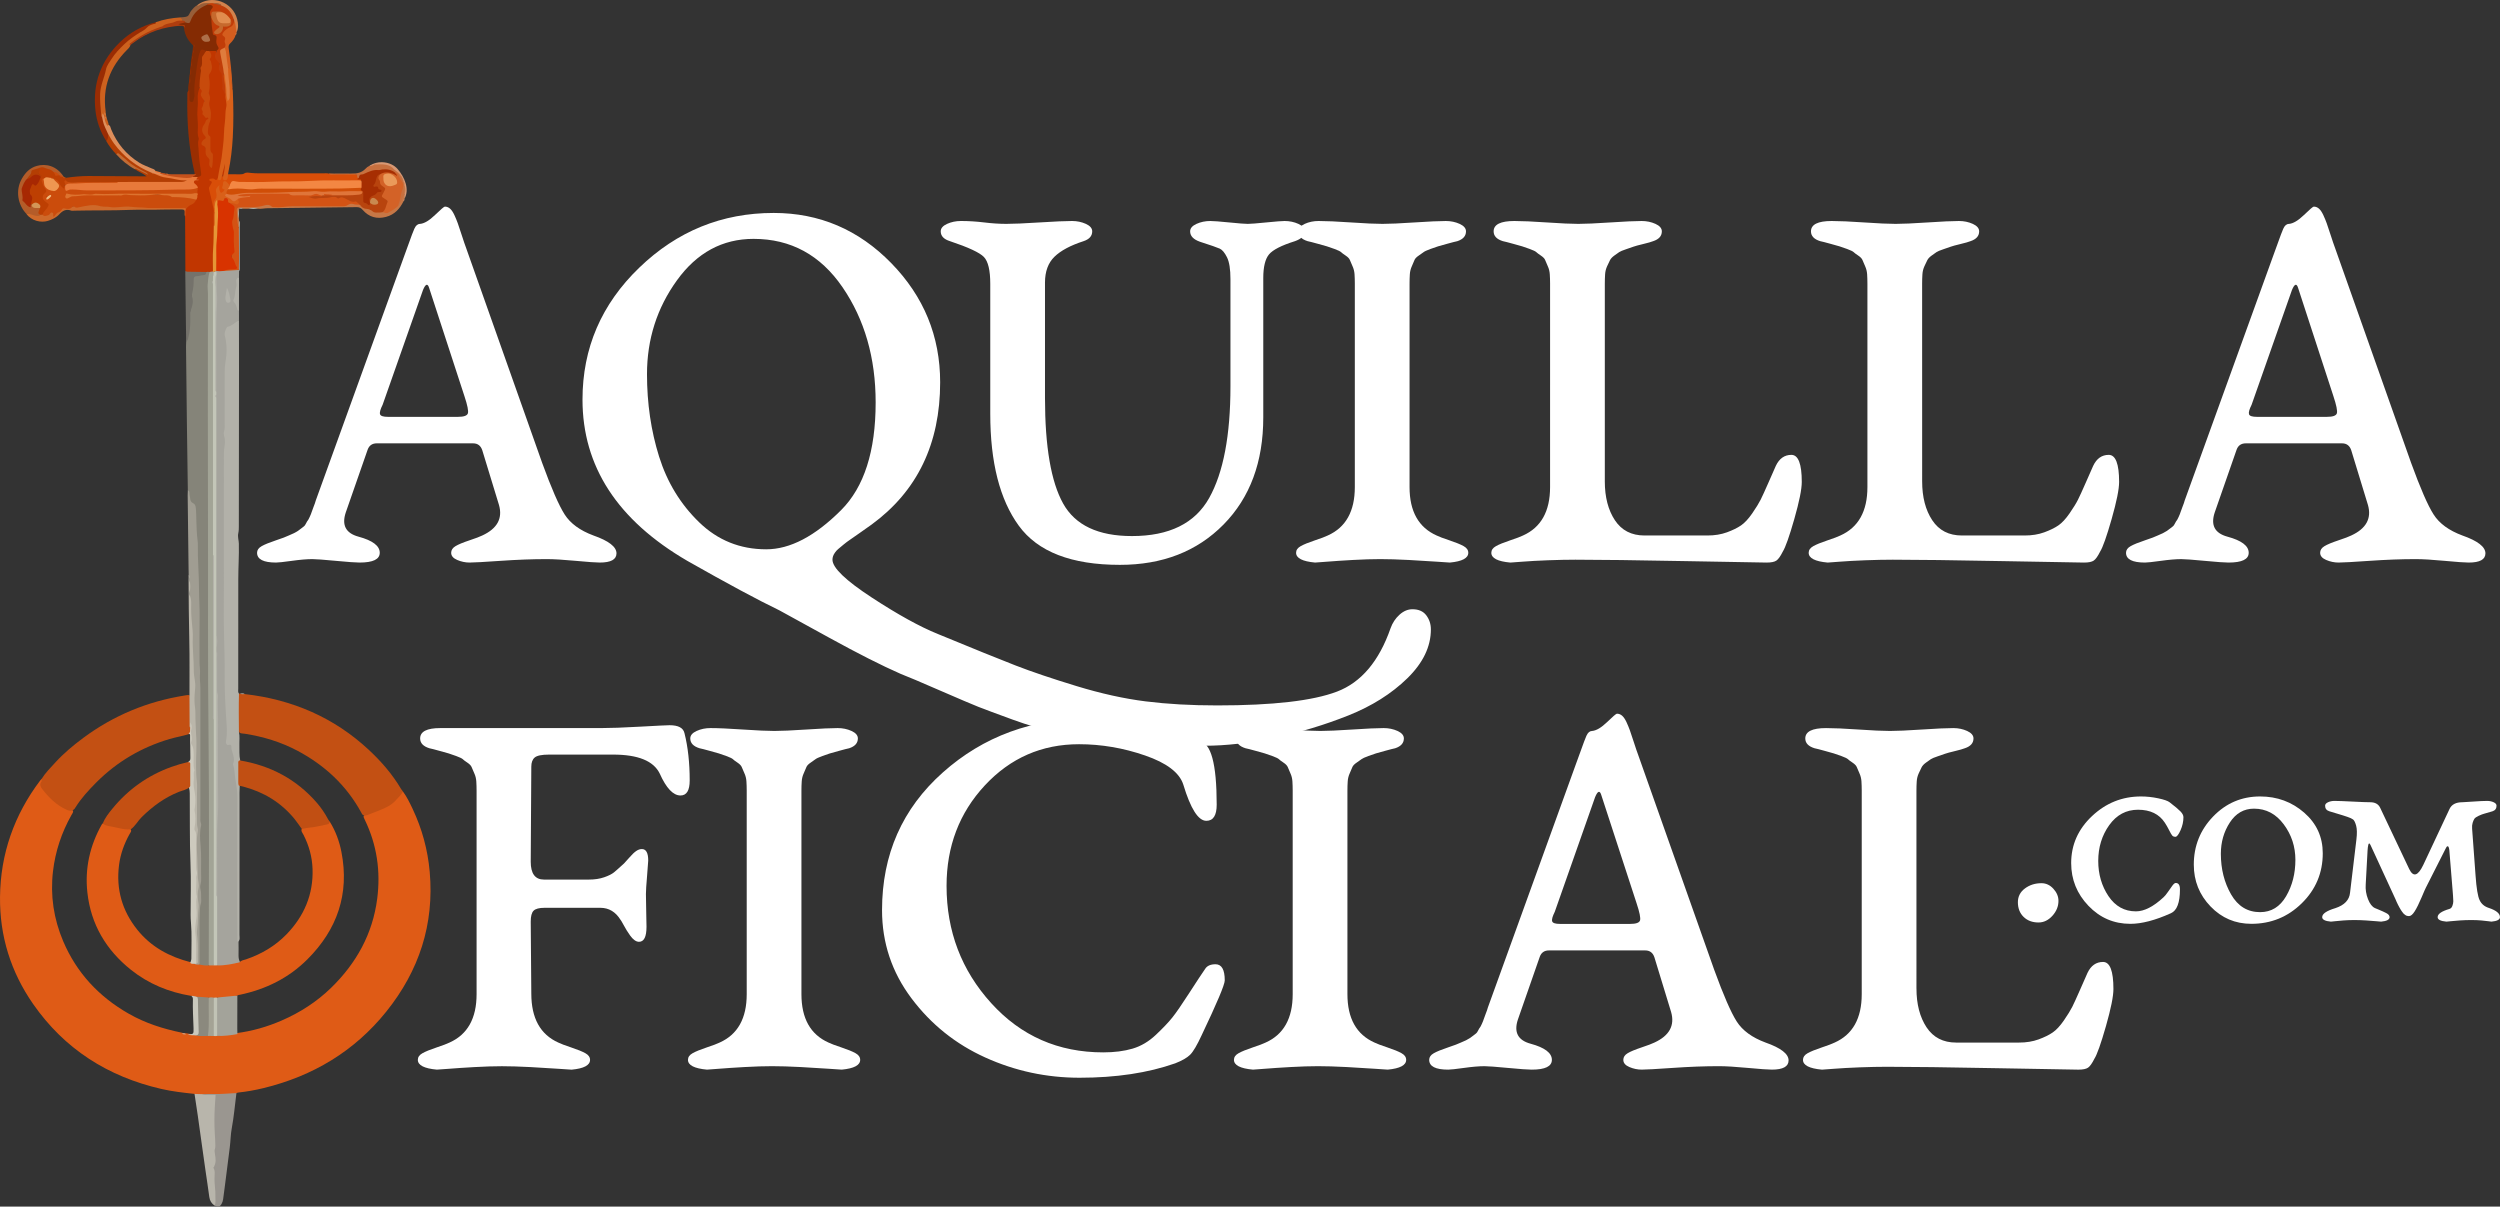 <?xml version="1.0" encoding="utf-8"?>
<!-- Generator: Adobe Illustrator 16.0.0, SVG Export Plug-In . SVG Version: 6.00 Build 0)  -->
<!DOCTYPE svg PUBLIC "-//W3C//DTD SVG 1.1//EN" "http://www.w3.org/Graphics/SVG/1.1/DTD/svg11.dtd">
<svg version="1.1" id="Capa_1" xmlns="http://www.w3.org/2000/svg" xmlns:xlink="http://www.w3.org/1999/xlink" x="0px" y="0px"
	 width="343.449px" height="165.764px" viewBox="0 0 343.449 165.764" enable-background="new 0 0 343.449 165.764"
	 xml:space="preserve">
<rect x="0" y="0" width="343.449" height="165.764" fill="#333333" stroke="none"/>
<path fill="#DF5B16" d="M55.345,108.718c0.548,0.748,0.95,1.578,1.343,2.41c1.292,2.736,2.075,5.606,2.344,8.629
	c0.644,7.227-1.461,13.608-5.958,19.209c-4.379,5.454-10.084,8.861-16.858,10.513c-1.139,0.276-2.292,0.49-3.46,0.609
	c-0.093,0.01-0.184,0.052-0.275,0.077c-0.539,0.302-1.141,0.272-1.722,0.291c-0.989,0.032-1.98-0.03-2.971-0.002
	c-0.362-0.004-0.741,0.084-1.062-0.174c-1.526-0.167-3.053-0.333-4.553-0.679c-7.34-1.69-13.313-5.469-17.635-11.688
	c-3.059-4.402-4.592-9.325-4.536-14.688c0.063-5.933,1.947-11.271,5.521-16.008c0.057-0.075,0.128-0.141,0.193-0.211
	c0.121,0.1,0.146,0.242,0.095,0.364c-0.219,0.514,0.045,0.87,0.348,1.239c0.732,0.894,1.54,1.688,2.562,2.258
	c0.42,0.234,0.869,0.336,1.316,0.468c0.06,0.257-0.112,0.438-0.221,0.635c-1.354,2.405-2.212,4.972-2.535,7.718
	c-0.392,3.338,0.096,6.554,1.405,9.63c1.847,4.339,4.903,7.604,8.988,9.938c2.279,1.304,4.733,2.087,7.287,2.609
	c0.197,0.075,0.405,0.072,0.611,0.084c0.092,0.006,0.183,0.021,0.272,0.043c0.336,0.105,0.691,0.021,1.029,0.106
	c0.554,0.128,1.116,0.012,1.673,0.059c0.268-0.006,0.535-0.011,0.802,0.001c0.167-0.006,0.333-0.007,0.5,0
	c0.892,0.023,1.768-0.134,2.648-0.229c2.149-0.274,4.209-0.867,6.196-1.729c2.528-1.098,4.822-2.575,6.791-4.49
	c3.463-3.369,5.714-7.406,6.338-12.253c0.484-3.764-0.037-7.386-1.699-10.82c-0.091-0.188-0.211-0.371-0.159-0.6
	c0.679-0.337,1.393-0.604,2.104-0.85c1.28-0.444,2.259-1.239,3.054-2.301C55.182,108.812,55.25,108.749,55.345,108.718z"/>
<path fill="#A5A49D" d="M32.83,42.765c0,0.423,0.001,0.846,0.001,1.269c-0.253,0.443-0.688,0.67-1.115,0.881
	c-0.515,0.255-0.703,0.661-0.608,1.179c0.259,1.419,0.241,2.828-0.03,4.24c-0.054,0.283-0.022,0.576-0.027,0.864
	c-0.048,2.767-0.028,5.534-0.063,8.301c-0.106,8.609-0.065,17.219-0.044,25.828c0.007,2.746,0.166,5.491,0.101,8.237
	c-0.056,2.368,0.292,4.717,0.292,7.081c0,0.251,0.001,0.499-0.036,0.746c-0.054,0.355-0.094,0.7,0.376,0.824
	c0.139,0.037,0.218,0.164,0.244,0.302c0.108,0.585,0.378,1.145,0.368,1.743c-0.023,1.295,0.179,2.559,0.428,3.818
	c0.045,0.229,0.044,0.459,0.044,0.689c0.001,4.634,0.002,9.267,0,13.899c-0.001,2.229,0,4.457,0.007,6.687
	c0.017,0.629,0.006,1.258,0.001,1.887c-0.003,0.332,0.042,0.645,0.203,0.938c-0.01,0.079-0.044,0.157-0.119,0.18
	c-0.897,0.259-1.808,0.436-2.746,0.417c-0.134-0.003-0.259-0.06-0.346-0.175c-0.12-0.21-0.116-0.443-0.116-0.672
	c0.001-2.913-0.014-5.827,0.004-8.74c0.043-3.131-0.07-6.266,0.034-9.395c0.177-5.339,0.083-10.677,0.083-16.015
	c0-2.584-0.119-5.17-0.1-7.756c0.001-0.155-0.016-0.308-0.061-0.455c-0.049-0.214-0.051-0.43-0.013-0.646
	c0.128-0.58,0.117-1.158-0.022-1.736c-0.028-0.133-0.027-0.269-0.027-0.402c-0.001-10.676-0.035-21.352-0.013-32.028
	c0.02-0.181,0.027-0.361,0.018-0.543c-0.012-0.142-0.011-0.282,0.001-0.424c0.013-2.745,0.009-5.49,0.001-8.234
	c-0.004-1.343,0.042-2.681,0.107-4.021c0.056-1.145-0.057-2.29-0.076-3.433c-0.003-0.059,0.002-0.118,0.013-0.176
	c0.023-0.16,0.157-0.33-0.033-0.479c-0.063-0.054-0.121-0.11-0.088-0.205c0.078-0.106,0.192-0.139,0.314-0.158
	c0.293-0.028,0.586-0.023,0.88-0.021c0.481,0.067,0.944-0.11,1.419-0.105c0.245,0.002,0.499-0.038,0.724,0.106
	c0.063,0.053,0.073,0.113,0.031,0.185c-0.003,0.263-0.007,0.525-0.01,0.788c-0.15,0.209-0.232,0.445-0.215,0.699
	c0.051,0.758-0.188,1.476-0.301,2.21c-0.041,0.263-0.067,0.489,0.112,0.698C32.71,41.965,32.63,42.414,32.83,42.765z"/>
<path fill="#858479" d="M25.803,67.337c-0.042-3.049-0.089-6.099-0.127-9.146c-0.044-3.529-0.081-7.059-0.12-10.587
	c-0.002-0.229,0.013-0.459,0.02-0.688c0.212-0.602,0.302-1.233,0.343-1.859c0.079-1.185,0.21-2.36,0.324-3.536
	c0.087-0.898,0.168-1.823,0.19-2.738c0.021-0.819,0.103-0.916,0.899-1.04c0.381-0.06,0.762-0.114,1.014-0.458
	c0.187-0.067,0.361-0.074,0.5,0.099c0.137,0.393-0.078,0.754-0.101,1.134c-0.053,0.847,0.007,1.689,0.007,2.534
	c-0.002,19.241-0.089,38.482,0.032,57.723c0.069,10.916,0.015,21.832,0.079,32.747c0.002,0.361,0.056,0.732-0.116,1.078
	c-0.471,0.352-0.925,0.23-1.374-0.051c-0.135-0.184-0.125-0.398-0.125-0.608c0.01-2.286-0.119-4.579,0.052-6.858
	c0.181-2.412,0.119-4.822,0.158-7.233c0.019-1.173-0.121-2.338-0.119-3.513c0.012-6.609,0.082-13.222-0.025-19.831
	c-0.061-3.766-0.015-7.531-0.109-11.297c-0.068-2.727-0.166-5.452-0.223-8.179c-0.033-1.552-0.196-3.104-0.224-4.658
	c-0.009-0.468-0.114-0.909-0.521-1.229c-0.345-0.271-0.265-0.7-0.321-1.07C25.881,67.823,25.946,67.564,25.803,67.337z"/>
<path fill="#C35013" d="M55.345,108.718c-0.163,0.444-0.54,0.717-0.822,1.064c-0.44,0.545-0.985,0.906-1.583,1.188
	c-0.792,0.372-1.621,0.669-2.438,0.988c-0.156,0.062-0.326,0.124-0.498,0.029c-0.246-0.004-0.298-0.216-0.385-0.375
	c-2.04-3.738-5.036-6.501-8.762-8.479c-2.252-1.194-4.674-1.931-7.197-2.327c-0.337-0.054-0.756,0.018-0.954-0.401
	c-0.121-1.567-0.045-3.135-0.042-4.702c0-0.153,0.039-0.305,0.166-0.414c0.045-0.001,0.09-0.002,0.136-0.003
	c0.214,0.077,0.445-0.021,0.658,0.065c6.491,0.741,12.234,3.188,17.034,7.653c1.709,1.591,3.252,3.362,4.45,5.396
	C55.176,108.514,55.266,108.613,55.345,108.718z"/>
<path fill="#C35013" d="M9.985,111.292c-0.3,0.174-0.549,0.08-0.856-0.058c-1.394-0.623-2.417-1.669-3.332-2.838
	c-0.215-0.274-0.397-0.613-0.118-0.994c0.067-0.091,0.028-0.26,0.038-0.394c0.512-0.838,1.21-1.523,1.864-2.24
	c1.166-1.279,2.493-2.384,3.881-3.411c4.166-3.089,8.823-5.005,13.939-5.816c0.207-0.033,0.416-0.082,0.628-0.04
	c0.231,0.255,0.167,0.573,0.174,0.871c0.03,1.177-0.045,2.355,0.039,3.531c0.059,0.339,0.116,0.679-0.221,0.922
	c-0.892,0.294-1.825,0.431-2.726,0.699c-3.863,1.149-7.229,3.121-10.079,5.983c-1.046,1.052-2.042,2.132-2.833,3.392
	C10.284,111.058,10.194,111.239,9.985,111.292z"/>
<path fill="#B2B1A9" d="M32.832,95.289c-0.05,1.751-0.022,3.501-0.009,5.252c0.141,0.604,0.046,1.216,0.066,1.824
	c0.022,0.703-0.049,1.411,0.109,2.107c-0.21,1.174-0.089,2.354-0.067,3.532c-0.04,0.596-0.026,1.189-0.026,1.785
	c-0.001,6.221,0.002,12.441-0.008,18.661c0,0.336,0.143,0.746-0.285,0.971c-0.005-1.558-0.014-3.113-0.014-4.672
	c-0.001-5.068-0.012-10.139,0.014-15.207c0.004-0.893-0.146-1.749-0.291-2.616c-0.104-0.618-0.077-1.26-0.29-1.862
	c-0.018-0.051-0.017-0.121,0.004-0.171c0.24-0.585,0.014-1.13-0.145-1.681c-0.042-0.146-0.107-0.287-0.098-0.445
	c0.018-0.306,0.005-0.543-0.434-0.411c-0.186,0.056-0.371-0.24-0.318-0.504c0.236-1.179,0.084-2.362,0.011-3.533
	c-0.123-1.968-0.207-3.933-0.186-5.904c0.018-1.684-0.049-3.368-0.084-5.051c-0.033-1.603-0.058-3.209-0.033-4.815
	c0.026-1.634,0.006-3.268,0.006-4.901c0-1.615,0-3.23,0-4.846c0-1.634,0-3.268,0-4.901c0-1.615-0.006-3.23,0.003-4.845
	c0.003-0.573-0.008-1.143,0.086-1.72c0.078-0.479,0.096-0.992-0.06-1.483c-0.05-0.159-0.063-0.357-0.014-0.514
	c0.144-0.454,0.096-0.914,0.097-1.372c0.005-2.307,0.002-4.613,0.003-6.921c0-0.421,0.026-0.835,0.1-1.256
	c0.213-1.215,0.234-2.436-0.072-3.646c-0.101-0.4,0.056-0.755,0.225-1.104c0.031-0.063,0.099-0.143,0.16-0.153
	c0.611-0.114,0.999-0.629,1.547-0.854c0.002,2.268,0.008,4.535,0.006,6.803c-0.006,7.15-0.015,14.301-0.023,21.45
	c0,0.326-0.001,0.647-0.077,0.972c-0.111,0.478,0.068,0.951,0.079,1.432c0.037,1.633-0.077,3.264-0.078,4.896
	c-0.004,5.014-0.008,10.025-0.007,15.038C32.731,94.847,32.662,95.087,32.832,95.289z"/>
<path fill="#C13600" d="M28.792,37.356c-0.153-0.034-0.306-0.022-0.458,0.008c-0.866,0.3-1.748,0.155-2.626,0.087
	c-0.116-0.009-0.188-0.117-0.241-0.223c-0.013-2.494-0.026-4.987-0.039-7.481c-0.062-0.336-0.055-0.672-0.003-1.008
	c0.172-0.343,0.398-0.619,0.784-0.753c0.272-0.095,0.452-0.327,0.61-0.563c0.057-0.083,0.113-0.167,0.154-0.26
	c0.062-0.137,0.073-0.281,0.061-0.429c-0.007-0.051-0.012-0.102-0.017-0.152c-0.079-0.259,0.015-0.521-0.018-0.781
	c-0.064-0.208-0.234-0.344-0.347-0.517c-0.225-0.348-0.109-0.558,0.314-0.583c0.056-0.003,0.156,0.028,0.163,0.015
	c0.057-0.108-0.015-0.01-0.024-0.011c-0.057-0.006-0.129-0.017-0.144-0.069c-0.061-0.228,0.116-0.335,0.251-0.463
	c0.229-0.157,0.217-0.386,0.186-0.621c-0.157-1.159-0.247-2.324-0.349-3.489c-0.045-0.516,0.013-1.03,0.002-1.545
	c-0.029-1.378-0.211-2.757-0.057-4.138c0.039-0.343,0.001-0.689-0.001-1.034c-0.003-0.443,0.032-0.883,0.328-1.25
	c0.464-0.066,0.482,0.26,0.486,0.573c0.002,0.17-0.096,0.368,0.016,0.506c0.425,0.521,0.284,1.051,0.126,1.624
	c-0.15,0.541,0.07,0.941,0.572,1.218c0.237,0.131,0.254,0.272,0.097,0.452c-0.154,0.177-0.253,0.381-0.374,0.576
	c-0.322,0.521-0.416,1.015,0.005,1.536c0.178,0.221,0.144,0.47-0.085,0.665c-0.318,0.272-0.341,0.536,0.013,0.797
	c0.045,0.034,0.1,0.09,0.097,0.14c-0.047,0.848,0.714,1.473,0.641,2.327c-0.006,0.067,0,0.15,0.111,0.219
	c0.001-0.673,0.219-1.33-0.2-1.957c-0.146-0.22-0.069-0.526-0.073-0.794c-0.007-0.516-0.002-1.006-0.252-1.507
	c-0.258-0.518-0.066-1.106,0.128-1.628c0.254-0.682,0.244-1.35,0.045-2.029c-0.043-0.147-0.106-0.289-0.098-0.447
	c0.068-1.279,0.085-2.558-0.013-3.836c-0.015-0.198,0.028-0.395,0.139-0.55c0.327-0.461,0.255-0.949,0.114-1.438
	C28.662,8,28.851,7.47,28.843,6.934c0.277-0.123,0.554-0.12,0.831-0.005c0.074,0.658,0.413,1.273,0.512,1.876
	c0.113,0.688,0.508,1.306,0.463,2.029c-0.018,0.293,0.087,0.6,0.047,0.91c-0.07,0.546,0.396,0.949,0.42,1.476
	c0.303,1.434-0.02,2.855-0.096,4.279c-0.101,1.891-0.276,3.776-0.662,5.635c-0.082,0.395-0.159,0.787-0.268,1.175
	c-0.241,0.544-0.241,0.544-1.018,0.399c0.062,0.182,0.205,0.352,0.093,0.517c-0.475,0.704-0.087,1.394,0.014,2.091
	c0.096,0.66,0.332,1.294,0.349,1.969c0.011,0.62-0.016,1.238,0.02,1.857c0.062,1.875-0.184,3.742-0.118,5.617
	c0.006,0.191-0.016,0.384-0.126,0.553C29.147,37.473,28.975,37.479,28.792,37.356z"/>
<path fill="#A09D92" d="M25.803,67.337c0.151,0.079,0.23,0.204,0.22,0.374c-0.016,0.254,0.081,0.493,0.099,0.735
	c0.024,0.333,0.094,0.535,0.441,0.704c0.345,0.167,0.335,0.633,0.367,0.981c0.035,0.375,0.024,0.764,0.036,1.143
	c0.032,1.03,0.055,2.063,0.19,3.087c0.01,0.076,0.017,0.152,0.021,0.229c0.004,0.077,0.003,0.154,0.002,0.231
	c-0.033,2.071,0.163,4.137,0.162,6.204c0,1.254,0.101,2.502,0.079,3.756c-0.036,2.073-0.009,4.146-0.009,6.22
	c0,0.532,0.11,1.076,0.061,1.589c-0.063,0.655,0.056,1.285,0.056,1.928c-0.006,5.883-0.003,11.766,0,17.648
	c0,0.324-0.039,0.652,0.086,0.969c0.033,0.086,0.034,0.195,0.013,0.285c-0.207,0.895-0.159,1.81-0.074,2.695
	c0.141,1.479,0.036,2.954,0.084,4.43c0.01,0.307,0.003,0.607-0.081,0.913c-0.06,0.215-0.071,0.472-0.014,0.686
	c0.138,0.514,0.059,1.031,0.104,1.546c0.031,0.357-0.16,0.666-0.166,1.014c-0.009,0.566-0.062,1.132-0.064,1.698
	c-0.009,2.038-0.005,4.076-0.006,6.113c-0.257,0.19-0.5,0.221-0.714-0.064c0.031-0.106,0.112-0.172,0.196-0.233
	c0.131-0.14,0.13-0.315,0.125-0.487c-0.023-0.979,0.037-1.957-0.055-2.938c-0.108-1.147,0.054-2.294,0.145-3.438
	c0.012-0.153,0.024-0.308,0.017-0.459c-0.103-2.122-0.012-4.25-0.132-6.368c-0.063-1.114-0.096-2.226-0.079-3.336
	c0.038-2.494,0.036-4.99-0.057-7.479c-0.058-1.555-0.075-3.106-0.068-4.66c0.01-2.204-0.144-4.402-0.235-6.604
	c-0.022-0.556-0.038-1.114,0.064-1.667c0.121-0.657-0.03-1.304-0.096-1.951c-0.143-1.416-0.14-2.837-0.193-4.256
	c-0.05-1.343-0.187-2.685-0.198-4.024c-0.011-1.319-0.206-2.633-0.105-3.961c0.039-0.517-0.014-1.065-0.104-1.595
	c-0.005-0.306-0.012-0.612-0.016-0.918c-0.042-3.349-0.083-6.698-0.123-10.047C25.779,67.795,25.795,67.566,25.803,67.337z"/>
<path fill="#9A9690" d="M27.771,150.316c0.517-0.008,1.035-0.035,1.552-0.02c1.057,0.032,2.105-0.088,3.157-0.132
	c-0.209,1.612-0.339,3.233-0.64,4.836c-0.161,0.859-0.161,1.752-0.273,2.626c-0.223,1.728-0.438,3.454-0.658,5.183
	c-0.083,0.646-0.167,1.29-0.255,1.935c-0.031,0.229-0.101,0.45-0.218,0.65c-0.242,0.411-0.459,0.462-0.951,0.234
	c-0.128-1.046-0.11-2.1-0.15-3.147c-0.038-0.984-0.002-1.979,0.033-2.971c0.042-1.19,0.091-2.4-0.004-3.606
	c-0.112-1.411-0.114-2.833,0.024-4.248c0.017-0.172,0.015-0.348,0.045-0.516c0.086-0.479-0.132-0.58-0.571-0.583
	C28.495,150.555,28.05,150.757,27.771,150.316z"/>
<path fill="#B8B5AB" d="M27.771,150.316c0.307,0.165,0.638,0.063,0.958,0.083c0.284,0.018,0.57,0.004,0.891,0.004
	c-0.026,0.602-0.08,1.164-0.112,1.728c-0.067,1.188-0.069,2.384,0,3.569c0.033,0.569,0.081,1.136,0.073,1.708
	c-0.002,0.135,0,0.263-0.042,0.395c-0.085,0.263-0.048,0.522-0.002,0.792c0.09,0.528,0.161,1.064-0.09,1.577
	c-0.061,0.125-0.103,0.26-0.051,0.39c0.14,0.354,0.105,0.724,0.083,1.082c-0.059,0.923,0.152,1.833,0.113,2.751
	c-0.018,0.412,0.082,0.838-0.107,1.235c-0.411-0.286-0.661-0.656-0.729-1.173c-0.164-1.249-0.36-2.494-0.539-3.742
	c-0.171-1.19-0.337-2.384-0.504-3.574c-0.18-1.286-0.354-2.572-0.539-3.857c-0.144-1.001-0.299-2.001-0.45-3.001
	C27.074,150.292,27.422,150.304,27.771,150.316z"/>
<path fill="#D94E08" d="M29.371,29.153c0.038-0.313-0.083-0.604-0.139-0.899c-0.139-0.754-0.331-1.5-0.511-2.246
	c-0.035-0.145-0.013-0.255,0.069-0.373c0.087-0.125,0.155-0.262,0.229-0.396c0.092-0.166,0.157-0.322-0.121-0.376
	c-0.074-0.015-0.15-0.072-0.141-0.157c0.013-0.108,0.107-0.152,0.206-0.159c0.17-0.01,0.366-0.063,0.5,0.059
	c0.317,0.289,0.354-0.037,0.473-0.193c0.354,0.287,0.34-0.271,0.578-0.253c0.081,0.022,0.142,0.071,0.189,0.139
	c0.166,0.319,0.321,0.361,0.459-0.018c0.044-0.121,0.055-0.258,0.177-0.338c0.556,0.002,1.112,0.011,1.668,0.004
	c0.197-0.002,0.375-0.007,0.579-0.135c0.268-0.167,0.638-0.083,0.957-0.046c0.383,0.045,0.765,0.047,1.147,0.047
	c2.916,0,5.831-0.002,8.746-0.001c0.248,0,0.499-0.03,0.744,0.04c1.135,0.121,2.273,0.039,3.409,0.042
	c0.375,0.001,0.623,0.084,0.735,0.452c0.193-0.023-0.237,0.312,0.151,0.238c0.201-0.038,0.397,0.148,0.09,0.361
	c-0.5,0.025-1,0.005-1.499,0c-4.724-0.048-9.441,0.25-14.165,0.233c-0.46-0.002-0.923,0.024-1.38-0.05
	c-0.31-0.05-0.57,0.018-0.783,0.248c-0.157,0.155-0.297,0.112-0.449-0.021c-0.12-0.105-0.248-0.334-0.421-0.187
	c-0.156,0.135-0.227,0.448-0.099,0.583c0.371,0.392,0.176,0.654-0.177,0.783c-0.463,0.168-0.517-0.245-0.596-0.563
	c-0.01-0.04-0.015-0.076-0.05-0.121c-0.14,0.188-0.104,0.392-0.095,0.592c0.019,0.405,0.006,0.789-0.238,1.159
	c-0.199,0.301-0.105,0.669-0.022,1.009c0.033,0.181,0.044,0.357-0.06,0.521C29.484,29.184,29.431,29.19,29.371,29.153z"/>
<path fill="#BAB6AA" d="M25.92,78.989c0.076,0.069,0.103,0.158,0.104,0.258c0,0.135-0.022,0.274,0.006,0.403
	c0.127,0.575,0.171,1.146,0.005,1.723c-0.035,0.122-0.031,0.285,0.022,0.397c0.295,0.618,0.196,1.269,0.202,1.914
	c0.009,0.974,0.102,1.942,0.201,2.912c0.035,0.342,0.036,0.69,0.023,1.034c-0.054,1.517,0.15,3.022,0.14,4.539
	c-0.005,0.774,0.271,1.553,0.191,2.332c-0.064,0.631-0.11,1.258-0.093,1.89c0.013,0.496,0.123,0.981,0.122,1.483
	c-0.001,0.548,0.006,1.102,0.037,1.649c0.028,0.5,0.028,1.017,0.066,1.524c0.111,1.45-0.041,2.9-0.011,4.353
	c0.013,0.646,0.022,1.284,0.104,1.928c0.071,0.565,0.022,1.146,0.023,1.718c0.001,1.191-0.001,2.384,0.003,3.573
	c0.001,0.382-0.027,0.765,0.091,1.143c0.049,0.157,0.042,0.349,0.011,0.516c-0.209,1.144-0.133,2.302-0.074,3.444
	c0.05,0.952,0.044,1.906,0.094,2.858c0.025,0.477,0.197,0.952,0.079,1.425c-0.139,0.555-0.101,1.11-0.061,1.659
	c0.024,0.32,0.124,0.646,0.081,0.967c-0.134,1.007-0.047,2.023-0.201,3.03c-0.063,0.405-0.017,0.836,0.033,1.248
	c0.129,1.054,0.022,2.108,0.06,3.162c0.006,0.166-0.021,0.312-0.232,0.323c-0.185-0.206-0.165-0.463-0.169-0.711
	c-0.021-1.189,0.044-2.381-0.102-3.568c-0.058-0.475-0.014-0.959,0.063-1.437c0.203-1.259,0.032-2.524,0.053-3.787
	c0.011-0.633-0.024-1.271,0-1.9c0.068-1.786-0.072-3.57-0.018-5.354c0.016-0.52,0.017-1.035-0.159-1.539
	c-0.119-0.338,0.049-0.688,0.028-1.027c-0.103-1.606,0.171-3.224-0.163-4.821c-0.1-0.477-0.031-0.959-0.016-1.438
	c0.033-1.058-0.059-2.111-0.038-3.167c0.009-0.443-0.108-0.865-0.209-1.297c-0.17-0.727-0.052-1.475,0.003-2.211
	c0.01-0.144,0.062-0.283,0-0.423c0.042,0.117-0.009,0.205-0.094,0.283c-0.113-0.173-0.077-0.369-0.078-0.557
	c-0.009-1.313-0.013-2.628-0.018-3.942c-0.005-2.513,0.031-5.026-0.025-7.54c-0.062-2.761-0.083-5.521-0.1-8.282
	C25.902,79.449,25.915,79.219,25.92,78.989z"/>
<path fill="#B43E03" d="M15.974,21.204c-0.524-0.569-1.017-1.161-1.387-1.846c0.058-0.303,0.066-0.618,0.197-0.905
	c0.386-0.096,0.416,0.269,0.531,0.458c1.043,1.712,2.456,3.035,4.188,4.025c0.432,0.247,0.903,0.424,1.337,0.671
	c0.125,0.075,0.264,0.114,0.404,0.153c0.062,0.021,0.122,0.04,0.185,0.057c1.211,0.461,2.487,0.605,3.755,0.789
	c0.179,0.025,0.451-0.007,0.46,0.228c0.008,0.216-0.256,0.246-0.436,0.292c-0.205,0.054-0.419,0.048-0.63,0.047
	c-2.784-0.016-5.568,0.01-8.352,0c-1.692-0.027-3.383-0.015-5.075-0.004c-0.438,0.003-0.873,0.141-1.316,0.073
	C9.57,25.202,9.3,25.17,9.084,24.985c-0.096-0.096-0.158-0.209-0.176-0.345c-0.005-0.113,0.08-0.16,0.157-0.214
	c1.025-0.145,2.056-0.246,3.091-0.245c2.398,0.002,4.797,0.026,7.195,0.042c0.229,0.001,0.459,0,0.787,0
	c-0.536-0.439-1.124-0.617-1.601-0.97c0.024-0.236,0.161-0.153,0.28-0.094c0.39,0.193,0.777,0.391,1.177,0.567
	c-1.361-0.527-2.517-1.364-3.568-2.355C16.291,21.242,16.172,21.128,15.974,21.204z"/>
<path fill="#D96019" d="M30.522,24.188c-0.108,0.074-0.102,0.192-0.123,0.304c-0.027,0.142-0.102,0.257-0.258,0.255
	c-0.231-0.002-0.178-0.198-0.206-0.335c0.127-0.694,0.229-1.394,0.388-2.08c0.168-0.728,0.201-1.472,0.308-2.206
	c0.163-1.115,0.103-2.253,0.266-3.362c0.1-0.685,0.017-1.372,0.183-2.052c0.129-0.523-0.152-1.056-0.096-1.595
	c-0.194-0.778-0.206-1.585-0.366-2.369c-0.043-0.213-0.016-0.42,0.099-0.608c0.195-0.096,0.244,0.071,0.271,0.185
	c0.265,1.066,0.278,2.158,0.348,3.245c0.094-0.429,0.091-0.881,0.033-1.315c-0.094-0.702-0.064-1.411-0.179-2.109
	c-0.046-0.279-0.072-0.573,0.116-0.829c0.432-0.028,0.411,0.278,0.428,0.568c0.046,0.772,0.1,1.546,0.185,2.314
	c0.07,0.143,0.064,0.299,0.071,0.451c0.089,2.073,0.104,4.146-0.009,6.218c-0.087,1.59-0.273,3.172-0.596,4.735
	c-0.023,0.111-0.032,0.227-0.048,0.341c-0.005,0.187-0.021,0.367-0.086,0.549c-0.066,0.181-0.145,0.287-0.354,0.275
	c-0.241-0.014-0.257-0.17-0.256-0.35c0-0.037-0.001-0.075-0.002-0.111c-0.036-0.601,0.22-1.146,0.245-1.686
	C30.764,23.105,30.787,23.685,30.522,24.188z"/>
<path fill="#9A2C03" d="M14.846,18.397c-0.039,0.333,0.074,0.707-0.259,0.96c-0.819-1.281-1.311-2.691-1.476-4.189
	c-0.404-3.676,0.743-6.841,3.393-9.398c1.368-1.32,3.023-2.233,4.888-2.712c0.1,0.197,0.111,0.238-0.009,0.271
	c-0.73,0.197-1.217,0.78-1.843,1.139c-1.977,1.132-3.626,2.619-4.615,4.685c-0.523,1.092-0.865,2.285-0.988,3.521
	c-0.115,1.156-0.03,2.291,0.194,3.423c0.187,0.599,0.333,1.211,0.641,1.769C14.859,18.023,14.97,18.199,14.846,18.397z"/>
<path fill="#CD611E" d="M14.032,16.116c-0.171-0.122-0.126-0.316-0.14-0.477c-0.074-0.906-0.176-1.802-0.139-2.726
	c0.048-1.203,0.587-2.245,0.812-3.382c0.106-0.541,0.482-0.993,0.775-1.455c0.472-0.745,1.085-1.38,1.722-1.992
	c0.666-0.64,1.414-1.163,2.198-1.64c0.319-0.195,0.648-0.341,0.912-0.649c0.22-0.258,0.594-0.401,0.955-0.494
	c0.112-0.028,0.333,0.003,0.266-0.244c1.086-0.398,2.213-0.586,3.362-0.665c0.209,0.098,0.481,0.151,0.34,0.491
	c-0.666,0.154-1.331,0.313-1.976,0.546c-1.758,0.636-3.489,1.326-4.972,2.509c-0.12,0.096-0.228,0.204-0.27,0.36
	c-0.081,0.227-0.255,0.381-0.417,0.542c-2.359,2.359-3.409,5.17-2.94,8.506c0.005,0.164-0.004,0.33,0.05,0.49
	c0.016,0.052,0.027,0.104,0.038,0.157c0.023,0.132,0.053,0.263,0.102,0.39c0.075,0.271,0.215,0.524,0.215,0.815
	c-0.172,0.398-0.313,0.115-0.404-0.04c-0.254-0.432-0.311-0.928-0.396-1.412c0.003-0.077-0.087,0.016-0.011,0.002
	c0.014-0.002,0.013,0.017,0.016,0.056C14.137,15.922,14.129,16.032,14.032,16.116z"/>
<path fill="#CE692A" d="M25.572,28.688c-0.205,0.332-0.04,0.714-0.143,1.059c-0.084-0.183-0.059-0.38-0.049-0.567
	c0.015-0.298-0.1-0.405-0.401-0.399c-0.884,0.015-1.77-0.023-2.652,0.012c-1.479,0.06-2.96-0.018-4.438,0.042
	c-2.553,0.104-5.108,0.043-7.662,0.106c-0.154,0.004-0.322,0.039-0.459-0.011c-0.677-0.245-1.153,0-1.618,0.506
	c-0.417,0.453-0.984,0.727-1.583,0.911c-0.943,0.289-2.268-0.013-2.932-0.956c0.214-0.218,0.443-0.101,0.679-0.044
	c0.432,0.1,0.864,0.262,1.313,0.068c0.089-0.016,0.178-0.012,0.267,0.005c0.295,0.079,0.57,0.054,0.819-0.141
	c0.231-0.179,0.46-0.297,0.69,0.009c0.112,0.15,0.201,0.025,0.281-0.046c0.202-0.179,0.451-0.294,0.641-0.488
	c0.094-0.096,0.206-0.244,0.324-0.222c0.645,0.122,1.208-0.276,1.856-0.236c0.759,0.046,1.504-0.262,2.279-0.266
	c0.309-0.001,0.599,0.003,0.905,0.075c0.802,0.188,1.619,0.212,2.445,0.209c0.813-0.002,1.619-0.071,2.448,0.014
	c1.17,0.12,2.37,0.13,3.559,0.093c0.94-0.029,1.882-0.016,2.823,0.001C25.189,28.427,25.483,28.343,25.572,28.688z"/>
<path fill="#74726B" d="M25.468,37.229c0.183,0.137,0.394,0.102,0.601,0.104c0.755,0.009,1.511,0.021,2.266,0.031
	c0.009,0.275-0.1,0.433-0.397,0.443c-0.285,0.01-0.554,0.118-0.847,0.125c-0.39,0.007-0.493,0.135-0.484,0.544
	c0.014,0.634-0.068,1.253-0.212,1.869c-0.03,0.127-0.046,0.276-0.007,0.397c0.211,0.66,0.057,1.282-0.182,1.893
	c-0.087,0.227-0.067,0.454-0.063,0.682c0.02,0.994,0.007,1.986-0.245,2.956c-0.059,0.228-0.053,0.51-0.322,0.641
	c-0.011-0.75-0.024-1.499-0.034-2.248c-0.03-2.364-0.059-4.729-0.087-7.093C25.455,37.458,25.463,37.343,25.468,37.229z"/>
<path fill="#C67746" d="M32.821,30.049c0.008,0.096,0.016,0.19,0.024,0.286c0.051,0.309,0.11,0.616-0.039,0.916
	c-0.233-0.067-0.237-0.279-0.279-0.46c-0.138-0.584-0.119-1.183-0.136-1.775c-0.013-0.449,0.219-0.726,0.701-0.724
	c1.171,0.005,2.341,0.009,3.488-0.292c0.168-0.044,0.351-0.018,0.506,0.063c0.464,0.242,0.965,0.255,1.462,0.213
	c2.605-0.223,5.216-0.06,7.823-0.105c0.521-0.009,1.031-0.015,1.523-0.226c0.45-0.192,0.909-0.026,1.361,0.028
	c0.496,0.317,1.045,0.521,1.583,0.76c0.568,0.251,1.114,0.373,1.718,0.29c0.94,0.264,1.477-0.416,2.095-0.901
	c0.313-0.327,0.368-0.797,0.636-1.146c0.077-0.102,0.081-0.338,0.312-0.188c0.05,0.18,0.028,0.355-0.033,0.528l0.001-0.002
	c-0.129,0.078-0.017,0.25-0.13,0.334c-0.513,1.037-1.229,1.838-2.4,2.148c-1.276,0.339-2.358,0.027-3.216-0.965
	c-0.24-0.276-0.473-0.38-0.833-0.375c-4.087,0.061-8.174,0.104-12.261,0.152c-0.421,0.005-0.836,0.121-1.261,0.066
	c-0.451-0.068-0.901-0.068-1.352,0c-0.241,0-0.483,0-0.724,0c-0.179-0.054-0.358-0.102-0.529,0.026l-0.022,0.022
	C32.72,29.163,32.751,29.605,32.821,30.049z"/>
<path fill="#B45C29" d="M5.607,29.512c-0.183,0.146-0.349,0.182-0.614,0.147c-0.463-0.057-0.876-0.34-1.357-0.27
	c-1.232-1.279-1.524-3.297-0.633-4.842c0.477-0.826,1.085-1.478,2.038-1.751c1.214-0.348,2.72-0.065,3.714,1.49
	c-0.029,0.042-0.068,0.064-0.119,0.067C8.588,24.348,8.543,24.332,8.5,24.31c-0.103-0.062-0.213-0.105-0.325-0.148
	c-0.047-0.021-0.09-0.046-0.131-0.076c-0.216-0.208-0.482-0.322-0.764-0.407c-0.561-0.264-1.107-0.574-1.762-0.512
	c-0.562,0.144-1.107,0.291-1.313,0.949c-0.06,0.189-0.232,0.347-0.377,0.5c-0.799,0.824-0.754,1.828-0.545,2.832
	c0.066,0.319,0.401,0.545,0.664,0.765c0.14,0.117,0.185-0.061,0.267-0.122c0.053-0.017,0.105-0.016,0.157,0.006
	c0.271,0.375,0.721,0.286,1.085,0.419C5.655,28.824,5.307,29.217,5.607,29.512z"/>
<path fill="#D45D1E" d="M31.92,12.196c-0.083-0.061-0.132-0.145-0.123-0.243c0.068-0.669-0.159-1.32-0.118-1.986
	c0.019-0.296-0.071-0.521-0.345-0.658c-0.333-0.39-0.29-0.889-0.359-1.345c-0.068-0.446-0.117-0.897-0.198-1.343
	c-0.026-0.594,0.114-1.215-0.302-1.748c-0.083-0.106-0.037-0.258,0.03-0.381c0.073-0.135,0.161-0.259,0.28-0.357
	c0.521-0.429,1.2-0.697,1.426-1.422c0.453,0.528,0.339,1.147,0.281,1.758V4.469c-0.123,0.087-0.02,0.252-0.12,0.347
	c-0.131,0.455-0.406,0.819-0.741,1.139c-0.198,0.188-0.26,0.374-0.22,0.655c0.242,1.684,0.42,3.375,0.51,5.075
	C31.932,11.853,31.922,12.025,31.92,12.196z"/>
<path fill="#C7703F" d="M55.559,26.732c-0.322,0.471-0.397,1.075-0.81,1.496c-0.238-0.525,0.159-0.979,0.174-1.479
	c0.006-0.221,0.139-0.432,0.19-0.655c0.175-0.762-0.218-1.771-0.872-2.238c-0.582-0.409-1.215-0.455-1.915-0.392
	c-0.831,0.076-1.618,0.236-2.376,0.585c-0.23,0.106-0.434,0.232-0.632,0.381c-0.096-0.03-0.282,0.032-0.251-0.14
	c0.063-0.353-0.167-0.323-0.376-0.324c-0.954-0.004-1.907,0.002-2.86-0.009c-0.218-0.002-0.46,0.086-0.651-0.105
	c1.035-0.004,2.07-0.03,3.104-0.006c0.739,0.017,1.399-0.106,1.934-0.671c0.139-0.146,0.303-0.296,0.511-0.361
	c0.597-0.264,1.206-0.424,1.874-0.355c1.535,0.161,2.373,1.129,2.921,2.453c0.042,0.14,0.031,0.293,0.113,0.423
	c0.018,0.056,0.026,0.112,0.027,0.17c-0.138,0.385,0.065,0.782-0.043,1.167C55.6,26.692,55.579,26.712,55.559,26.732z"/>
<path fill="#D2824C" d="M32.493,4.47c-0.134-0.576-0.056-1.196-0.355-1.738c-0.126-0.067-0.197-0.188-0.242-0.311
	c-0.279-0.768-0.871-1.23-1.553-1.606c-0.328-0.285-0.725-0.24-1.114-0.233c-0.121,0.005-0.241,0-0.362,0.001
	c-0.468-0.006-0.933-0.021-1.366,0.216c-0.148,0.081-0.321,0.115-0.455-0.054c2.028-1.607,4.948-0.441,5.534,1.883
	C32.735,3.245,32.79,3.869,32.493,4.47z"/>
<path fill="#985E39" d="M27.046,0.745c0.094-0.001,0.222,0.037,0.276-0.01c0.474-0.411,1.039-0.302,1.586-0.305
	c0.001,0.281-0.281,0.221-0.413,0.343c-0.98,0.435-1.765,1.061-2.166,2.102c-0.158,0.411-0.472,0.54-0.878,0.283
	C25.334,3.052,25.187,2.979,25.1,2.84c-0.068-0.186-0.208-0.316-0.347-0.447c0.321-0.04,0.667-0.019,0.955-0.139
	c0.302-0.125,0.336-0.529,0.552-0.772C26.502,1.21,26.714,0.915,27.046,0.745z"/>
<path fill="#B2B1A9" d="M32.83,42.765c-0.108-0.053-0.189-0.131-0.22-0.249c-0.096-0.366-0.185-0.732-0.462-1.021
	c-0.073-0.076-0.132-0.2-0.071-0.317c0.276-0.539,0.179-1.156,0.368-1.717c0.064-0.189,0.073-0.425,0.03-0.622
	c-0.083-0.377,0.036-0.628,0.36-0.806C32.833,39.611,32.831,41.188,32.83,42.765z"/>
<path fill="#D89873" d="M55.45,24.994c-0.163-0.708-0.6-1.217-1.181-1.622c-0.031-0.021-0.072-0.035-0.095-0.063
	c-0.665-0.839-1.609-0.721-2.512-0.727c-0.326-0.002-0.587,0.293-0.934,0.23c1.17-0.861,3.021-0.628,3.901,0.416
	c0.499,0.591,0.896,1.231,1.107,1.983c0.204,0.726,0.189,1.426-0.168,2.102c-0.003-0.194-0.006-0.389-0.009-0.582l0.002-0.005
	c0.105-0.422-0.026-0.846,0.001-1.268c-0.002-0.04-0.005-0.079-0.008-0.119C55.458,25.245,55.548,25.091,55.45,24.994z"/>
<path fill="#C16C35" d="M15.974,21.204c0.114-0.051,0.159-0.273,0.364-0.084c0.363,0.336,0.782,0.614,1.14,0.955
	c0.691,0.66,1.53,1.075,2.36,1.51c0.16,0.083,0.359,0.114,0.523,0.424c-0.545-0.27-0.979-0.492-1.421-0.695
	c-0.12-0.056-0.243-0.23-0.404-0.063C17.553,22.729,16.716,22.026,15.974,21.204z"/>
<path fill="#B2B1A9" d="M32.813,31.225c0.011-0.297,0.021-0.595,0.032-0.892c0.14,0.146,0.084,0.327,0.084,0.493
	c0.005,1.955,0.006,3.909,0.004,5.863c0,0.188,0.038,0.386-0.089,0.556c-0.011-0.053-0.022-0.104-0.033-0.158
	c-0.19-0.229-0.159-0.51-0.161-0.771c-0.01-1.479-0.01-2.958-0.001-4.438C32.65,31.65,32.64,31.414,32.813,31.225z"/>
<path fill="#B2B1A9" d="M34.117,28.673c0.451-0.125,0.902-0.124,1.353,0C35.018,28.725,34.567,28.725,34.117,28.673z"/>
<path fill="#B2B1A9" d="M32.821,30.049c-0.123-0.444-0.173-0.888,0.021-1.326C32.834,29.164,32.828,29.606,32.821,30.049z"/>
<path fill="#B2B1A9" d="M33.625,95.351c-0.223,0.008-0.449,0.056-0.659-0.065C33.192,95.254,33.419,95.202,33.625,95.351z"/>
<path fill="#CB4C0C" d="M8.607,24.306c0.049-0.007,0.099-0.013,0.148-0.018c0.103,0.045,0.205,0.09,0.308,0.135
	c-0.037,0.039-0.074,0.078-0.11,0.117C8.712,24.648,8.6,24.564,8.607,24.306z"/>
<path fill="#B2B1A9" d="M32.864,28.699c0.168-0.167,0.348-0.124,0.529-0.026C33.216,28.682,33.04,28.69,32.864,28.699z"/>
<path fill="#D89873" d="M55.439,27.646c-0.005-0.13-0.019-0.265,0.13-0.334C55.572,27.441,55.556,27.563,55.439,27.646z"/>
<path fill="#D2824C" d="M32.374,4.814c-0.018-0.135-0.024-0.268,0.12-0.347C32.507,4.602,32.486,4.724,32.374,4.814z"/>
<path fill="#A3A39A" d="M32.607,136.772c-0.003,1.516-0.008,3.029-0.009,4.545c0,0.249,0.011,0.499,0.017,0.748
	c-0.921,0.161-1.846,0.288-2.785,0.245c-0.163-0.164-0.175-0.377-0.177-0.587c-0.011-1.374-0.009-2.749-0.001-4.123
	c0.001-0.191,0.013-0.384,0.116-0.555C30.691,136.731,31.628,136.529,32.607,136.772z"/>
<path fill="#8B897E" d="M28.568,142.318c-0.575-0.006-1.154,0.06-1.723-0.076c0.509-0.78,0.241-1.636,0.231-2.463
	c-0.012-0.973-0.151-1.943-0.002-2.917c0.573-0.148,1.126-0.088,1.66,0.166c0.234,1.646,0.168,3.298,0.031,4.947
	C28.753,142.11,28.661,142.219,28.568,142.318z"/>
<path fill="#C9C8BD" d="M27.075,136.926c0.068,0.117,0.111,0.238,0.114,0.379c0.031,1.482,0.056,2.967,0.108,4.447
	c0.013,0.358-0.129,0.485-0.452,0.488c-0.35-0.046-0.715,0.036-1.05-0.128c0.799-0.036,0.818-0.037,0.793-0.868
	c-0.04-1.318-0.126-2.637-0.086-3.957c0.006-0.217-0.064-0.366-0.24-0.477C26.569,136.583,26.83,136.699,27.075,136.926z"/>
<path fill="#A4A395" d="M28.568,142.318c0.225-1.754,0.055-3.519,0.112-5.275c0.238-0.229,0.484-0.204,0.735-0.023
	c0.148,0.219,0.138,0.471,0.139,0.717c0.005,1.276,0.005,2.553,0,3.829c0,0.266,0.014,0.539-0.184,0.758
	C29.103,142.321,28.835,142.32,28.568,142.318z"/>
<path fill="#C1C3B5" d="M29.371,142.322c0.001-1.758,0.003-3.516,0.005-5.273c0.149-0.168,0.3-0.162,0.454-0.006
	c0,1.756,0,3.513,0,5.269C29.677,142.348,29.524,142.348,29.371,142.322z"/>
<path fill="#C9C8BD" d="M24.993,141.99c0.193-0.011,0.394-0.065,0.558,0.095C25.358,142.096,25.163,142.117,24.993,141.99z"/>
<path fill="#DF5B16" d="M29.83,137.042c-0.151,0.002-0.302,0.004-0.454,0.006c-0.231-0.037-0.463-0.034-0.696-0.006
	c-0.535-0.039-1.07-0.077-1.605-0.116c-0.276-0.008-0.534-0.145-0.815-0.114c-3.051-0.505-5.836-1.639-8.262-3.574
	c-3.429-2.737-5.52-6.259-5.996-10.646c-0.359-3.304,0.346-6.416,1.972-9.314c0.036-0.065,0.098-0.115,0.147-0.173
	c1.253,0.319,2.521,0.568,3.796,0.779c0.23,0.264,0.01,0.473-0.103,0.673c-0.749,1.34-1.266,2.759-1.461,4.281
	c-0.425,3.315,0.425,6.283,2.51,8.889c1.889,2.358,4.405,3.713,7.289,4.452c0.187,0.09,0.429,0.048,0.572,0.24
	c0.211,0.149,0.454,0.081,0.685,0.097c0.418,0.09,0.838,0.151,1.268,0.111c0.201-0.164,0.439-0.158,0.679-0.148
	c0.174-0.003,0.338,0.029,0.476,0.146c1.055,0.033,2.075-0.184,3.092-0.423c0.218-0.287,0.567-0.304,0.868-0.406
	c2.13-0.724,4.028-1.842,5.588-3.458c2.403-2.488,3.677-5.467,3.559-8.962c-0.056-1.65-0.49-3.223-1.25-4.7
	c-0.139-0.27-0.417-0.538-0.187-0.896c0.867-0.302,1.794-0.288,2.677-0.519c0.388-0.101,0.775-0.183,1.125-0.384
	c0.8,1.286,1.314,2.69,1.602,4.164c1.125,5.762-0.576,10.658-4.676,14.753c-2.567,2.563-5.706,4.113-9.247,4.861
	c-0.13,0.027-0.27,0.019-0.376,0.12C31.681,136.862,30.755,136.953,29.83,137.042z"/>
<path fill="#C3C6B8" d="M29.831,132.623c-0.153,0.002-0.306,0.004-0.458,0.006c-0.265-0.313-0.187-0.693-0.188-1.052
	c-0.005-6.358-0.006-12.718-0.002-19.076c0.002-4.553-0.015-9.104,0.007-13.658c0.027-0.249,0.017-0.499,0.017-0.749
	c0-6.97,0-13.939,0-20.909c0-0.326,0.019-0.653-0.089-0.971c-0.046-0.227-0.05-0.458-0.05-0.688
	c0.001-12.146-0.01-24.293,0.002-36.439c0.009-0.14,0.026-0.278,0.021-0.419c-0.006-0.228,0.004-0.455,0.047-0.679
	c0.071-0.201,0.063-0.425,0.18-0.612c0.04-0.058,0.091-0.07,0.154-0.041c0.079,0.007,0.157,0.016,0.236,0.021
	c0.1,0.146,0.088,0.296,0.008,0.447v0.001c-0.112,0.603-0.059,1.219-0.036,1.816c0.043,1.132-0.014,2.259-0.018,3.388
	c-0.014,3.499-0.005,6.998-0.004,10.497c0,0.114-0.018,0.232,0.058,0.334c0,0.115,0,0.23,0,0.346c-0.091,0.153-0.091,0.309,0,0.462
	c0.001,10.882,0.003,21.765,0.004,32.646c0.087,0.539,0.086,1.078,0,1.617c0,0.192,0,0.384,0,0.576
	c0.106,0.338,0.043,0.685,0.05,1.028c0.038,1.688,0.028,3.379,0.043,5.067c0.046,5.493,0.066,10.987,0.001,16.48
	c-0.042,3.593-0.007,7.186-0.041,10.776c-0.001,0.114-0.017,0.232,0.058,0.334C29.832,126.324,29.832,129.473,29.831,132.623z"/>
<path fill="#D35314" d="M32.813,31.225c-0.006,1.955,0.057,3.908-0.001,5.863c-0.723,0.047-1.446,0.095-2.169,0.142
	c-0.028-0.236,0.168-0.225,0.302-0.254c0.336-0.076,0.676-0.135,1.023-0.136c0.284,0,0.39-0.123,0.26-0.398
	c-0.057-0.122-0.077-0.262-0.145-0.375c-0.294-0.491-0.416-0.916-0.135-1.533c0.225-0.495,0.056-1.167,0.022-1.759
	c-0.032-0.545,0.033-1.108-0.334-1.593c-0.12-0.158-0.038-0.366,0.021-0.555c0.124-0.4,0.213-0.81,0.3-1.221
	c0.128-0.601,0.03-1.076-0.422-1.482c0.138-0.229,0.363-0.191,0.549-0.132c0.437,0.143,0.641,0.05,0.549-0.443
	c-0.014-0.073,0.046-0.14,0.1-0.195c0.38-0.131,0.774-0.078,1.065-0.132c-0.367-0.054-0.87,0.207-1.338-0.078
	c0.18-0.32,0.453-0.33,0.718-0.371c0.99-0.152,1.987-0.117,2.982-0.12c0.844-0.001,1.688,0,2.532,0c1.185,0,2.347,0.358,3.541,0.222
	c0.208-0.023,0.435,0.033,0.628-0.047c0.508-0.21,0.975-0.103,1.436,0.128c0.191,0.306-0.063,0.304-0.236,0.31
	c-0.391,0.012-0.783,0.037-1.175,0.009c0.783,0.058,1.558-0.048,2.337-0.096c0.882-0.055,1.783-0.123,2.615,0.32
	c0.287,0.153,0.598,0.23,0.931,0.262c0.324,0.029,0.633,0.153,0.676,0.56c-0.304-0.02-0.609,0.021-0.909-0.093
	c-0.271-0.103-0.551,0.007-0.767,0.146c-0.251,0.162-0.502,0.164-0.769,0.164c-2.282,0.003-4.565,0.015-6.847,0.002
	c-0.786-0.003-1.559,0.189-2.346,0.118c-0.17-0.016-0.356,0.032-0.498-0.094c-0.312-0.278-0.646-0.253-1.018-0.138
	c-0.929,0.289-1.89,0.234-2.845,0.236c-0.115,0-0.23-0.002-0.345,0c-0.442,0.007-0.614,0.137-0.563,0.57
	c0.083,0.699,0.033,1.412,0.212,2.101C32.756,31.167,32.791,31.194,32.813,31.225z"/>
<path fill="#D83300" d="M31.564,27.884c0.042,0.039,0.076,0.092,0.125,0.115c0.663,0.323,0.559,0.47,0.467,1.056
	c-0.065,0.414-0.033,0.854-0.235,1.257c-0.1,0.197,0.074,1.098,0.183,1.375c0.027,0.068,0.033,0.149,0.031,0.226
	c-0.027,0.875-0.037,1.75,0.081,2.62c0.021,0.158-0.097,0.248-0.196,0.331c-0.267,0.221-0.259,0.44-0.033,0.684
	c0.295,0.317,0.264,0.792,0.543,1.126c0.112,0.134-0.01,0.266-0.156,0.293c-0.167,0.033-0.343,0.027-0.515,0.031
	c-0.418,0.009-0.826,0.074-1.215,0.232c-0.314,0.036-0.628,0.043-0.942,0.001c-0.193-0.25-0.147-0.546-0.156-0.831
	c-0.067-2.188,0.121-4.367,0.2-6.55c0.021-0.577-0.026-1.149-0.036-1.724c0.075-0.414,0.112-0.866,0.736-0.737
	c0.053,0.011,0.109-0.023,0.161-0.048C31.32,27.019,31.367,27.045,31.564,27.884z"/>
<path fill="#B2B1A9" d="M29.832,123.174c-0.196-0.19-0.109-0.437-0.109-0.655c-0.006-5.267-0.006-10.53-0.005-15.795
	c0-5.746,0.002-11.491,0.003-17.236c0.183,0.173,0.108,0.396,0.109,0.6c0.006,1.361,0,2.724,0.005,4.084
	c0.001,0.419-0.053,0.846,0.099,1.255c0.026,0.069,0.018,0.153,0.013,0.229c-0.098,1.335,0.04,2.67,0.008,4.007
	c-0.031,1.364-0.007,2.729-0.007,4.094c0,1.347,0,2.691,0,4.036c0,1.347,0.065,2.695-0.013,4.036
	C29.716,115.61,29.903,119.393,29.832,123.174z"/>
<path fill="#E59636" d="M29.842,28c0.154,0.812,0.128,1.641,0.067,2.443c-0.067,0.878-0.033,1.76-0.141,2.638
	c-0.095,0.778-0.042,1.574-0.052,2.361c-0.007,0.596-0.011,1.191-0.016,1.788c-0.084,0.016-0.172,0.023-0.227,0.104
	c-0.034-0.002-0.067,0.002-0.099,0.015c-0.023,0.037-0.056,0.051-0.099,0.037c-0.026-0.018-0.037-0.038-0.035-0.063
	c0.002-0.025,0.007-0.038,0.015-0.038c0.003-1.049-0.055-2.103,0.027-3.146c0.079-1.011,0.053-2.019,0.088-3.026
	c0.161-0.648-0.039-1.316,0.11-1.964c0-0.191,0-0.383,0.001-0.574c-0.127-0.285-0.019-0.566,0.018-0.848
	c0.021-0.163,0.109-0.329,0.285-0.295c0.167,0.03,0.084,0.223,0.101,0.347C29.896,27.855,29.88,27.931,29.842,28z"/>
<path fill="#B2B1A9" d="M29.716,53.84c-0.174-0.151-0.111-0.355-0.111-0.541c-0.004-4.984-0.004-9.971-0.002-14.956
	c0-0.184-0.062-0.389,0.113-0.539c0.033,0.598,0.053,1.192,0.041,1.794c-0.011,0.56,0.1,1.142,0.07,1.713
	C29.606,45.486,29.77,49.664,29.716,53.84z"/>
<path fill="#B2B1A9" d="M31.174,39.519c0.298,0.549,0.386,1.145,0.491,1.734c0.03,0.167-0.063,0.296-0.242,0.337
	c-0.179,0.041-0.292-0.036-0.367-0.196c-0.12-0.258-0.102-0.538-0.056-0.793C31.065,40.245,31.105,39.888,31.174,39.519z"/>
<path fill="#B2B1A9" d="M29.72,88.911c0-0.539,0-1.078,0-1.617C29.901,87.833,29.901,88.373,29.72,88.911z"/>
<path fill="#B2B1A9" d="M29.716,54.647c-0.161-0.154-0.161-0.309,0-0.462C29.716,54.339,29.716,54.494,29.716,54.647z"/>
<path fill="#B2B1A9" d="M29.717,37.803c-0.002-0.149-0.005-0.299-0.008-0.447C29.898,37.502,29.871,37.652,29.717,37.803z"/>
<path fill="#A2A496" d="M29.26,37.921c-0.002,0.23-0.004,0.459-0.006,0.689c-0.083,0.116-0.083,0.23,0,0.348
	c0.002,12.42,0.004,24.84,0.006,37.26c0.102,0.221,0.049,0.455,0.049,0.682c0.003,7.084,0.002,14.169,0.006,21.253
	c0,0.227-0.055,0.461,0.053,0.681c0.002,11.266,0.004,22.529,0.005,33.795c-0.232-0.001-0.464-0.002-0.696-0.003
	c0-10.479,0.094-20.959-0.029-31.437c-0.119-10.148-0.042-20.296-0.076-30.444c-0.034-10.152-0.012-20.304-0.005-30.456
	c0-0.396-0.072-0.782-0.038-1.189c0.049-0.592,0.089-1.175,0.263-1.743c0.155-0.023,0.31-0.046,0.464-0.069
	c0,0.025-0.001,0.05-0.001,0.076C29.344,37.548,29.337,37.734,29.26,37.921z"/>
<path fill="#CDCABE" d="M26.724,132.417c-0.198-0.025-0.411,0.027-0.585-0.115c0.044-0.205,0.152-0.396,0.151-0.611
	c-0.006-1.652,0.083-3.308-0.056-4.957c-0.029-0.346-0.047-0.689-0.047-1.036c0-2.364,0.076-4.732-0.019-7.093
	c-0.128-3.21-0.065-6.418-0.098-9.627c-0.002-0.251-0.029-0.499-0.101-0.74c-0.021-0.842,0.004-1.686,0.003-2.527
	c0-0.351-0.04-0.687-0.169-1.012c0.237-0.11,0.36-0.26,0.351-0.559c-0.027-0.973-0.015-1.945-0.018-2.918
	c0-0.189,0.027-0.396-0.232-0.451c0.33-0.185,0.171-0.507,0.221-0.771c0.011-0.229,0.022-0.457,0.039-0.776
	c0.165,0.389,0.242,0.681,0.118,1.024c-0.068,0.188-0.06,0.428-0.014,0.627c0.084,0.362,0.133,0.709,0,1.069
	c-0.039,0.104-0.013,0.23,0.053,0.332c0.265,0.405,0.271,0.86,0.286,1.324c0.022,0.743-0.101,1.496,0.101,2.231
	c-0.196,0.438-0.014,0.9-0.088,1.351c-0.098,0.596,0.048,1.181,0.145,1.765c0.11,0.668,0.105,1.334,0.005,1.999
	c-0.02,0.133-0.068,0.265-0.04,0.396c0.166,0.779,0.155,1.557,0,2.335c-0.025,0.128-0.042,0.305,0.023,0.395
	c0.268,0.363,0.19,0.771,0.193,1.166c0.007,1.095,0.001,2.189,0.002,3.285c0,0.438-0.016,0.878,0.098,1.308
	c0.069,0.259-0.111,0.488-0.09,0.733c0.077,0.875-0.13,1.759,0.089,2.628c-0.215,0.908,0.045,1.823-0.041,2.729
	c-0.074,0.78-0.265,1.561-0.159,2.34c0.188,1.379,0.055,2.759,0.1,4.137C26.872,132.403,26.797,132.411,26.724,132.417z"/>
<path fill="#C14F13" d="M41.435,113.848c-0.325-0.448-0.627-0.914-0.977-1.343c-1.847-2.262-4.222-3.694-7.03-4.438
	c-0.204-0.054-0.41-0.098-0.616-0.146c-0.075-0.161-0.076-0.333-0.076-0.507c0.001-0.823-0.002-1.646,0.002-2.472
	c0.001-0.18-0.069-0.398,0.19-0.48c4.224,0.703,7.804,2.588,10.618,5.844c0.591,0.684,1.101,1.44,1.528,2.245
	c0.062,0.115,0.151,0.217,0.229,0.322c-0.024,0.213-0.121,0.34-0.35,0.381c-0.854,0.152-1.691,0.406-2.564,0.462
	C42.069,113.737,41.762,113.868,41.435,113.848z"/>
<path fill="#CB4C0C" d="M25.572,28.688c-0.171-0.187-0.396-0.113-0.599-0.114c-1.538-0.005-3.076,0-4.614-0.001
	c-0.306,0-0.619-0.075-0.909-0.07c-0.607,0.012-1.197-0.09-1.79-0.121c-0.457-0.023-0.949,0.047-1.426,0.078
	c-0.399,0.026-0.768,0.054-1.175-0.026c-0.352-0.069-0.747,0.002-1.118-0.087c-0.037-0.01-0.08,0.006-0.115-0.007
	c-0.962-0.338-1.899-0.073-2.842,0.106c-0.235,0.045-0.477,0.169-0.716-0.015c-0.123-0.096-0.273-0.073-0.37,0.029
	c-0.298,0.32-0.664,0.255-1.017,0.18C8.697,28.6,8.585,28.63,8.5,28.787c-0.105,0.194-0.252,0.32-0.475,0.385
	c-0.304,0.089-0.402,0.433-0.641,0.632c-0.202-0.184,0.093-0.531-0.229-0.602c-0.262-0.057-0.3,0.294-0.476,0.344
	c-0.271,0.075-0.584,0.268-0.845-0.049c-0.099-0.337,0.147-0.522,0.324-0.741c0.417-0.514,0.414-0.574-0.055-1.022
	C5.668,27.319,5.623,26.957,6,26.499c0.167-0.203,0.173-0.37,0.036-0.563c-0.19-0.269-0.305-0.575-0.427-0.873
	c-0.167-0.407,0.08-0.68,0.57-0.67c0.023,0.28-0.041,0.562,0.032,0.844c0.137,0.535,0.681,0.91,1.218,0.822
	c0.454-0.074,0.604-0.475,0.329-0.844c-0.159-0.214-0.498-0.331-0.397-0.693c0.434-0.083,0.652,0.221,0.873,0.501
	c0.117,0.147,0.158,0.353,0.3,0.481c0.075,0.069,0.174,0.451,0.303,0.002c0.036-0.125,0.177,0.031,0.242,0.119
	c0.084,0.201,0.226,0.266,0.45,0.272c3.49,0.125,6.982,0.101,10.472,0.056c2.241-0.029,4.486-0.024,6.724-0.208
	c0.154-0.013,0.307-0.021,0.451,0.054c0.01,0.272-0.147,0.544,0,0.816c-0.249,0.112-0.512,0.162-0.784,0.165
	c-1.42,0.015-2.84,0.02-4.258-0.099c-0.629-0.054-1.263,0.029-1.894,0.038c-2.108,0.025-4.217,0.001-6.327,0.042
	c-1.528,0.029-3.056,0.074-4.583,0.139c1.161-0.138,2.327-0.104,3.491-0.131c0.745-0.019,1.49-0.004,2.236-0.034
	c2.164-0.083,4.33,0.019,6.496-0.049c1.552-0.049,3.088,0.277,4.636,0.388c0.278,0.021,0.572,0.102,0.764,0.354
	c-0.126,0.279-0.298,0.521-0.592,0.645C26.04,28.207,25.778,28.411,25.572,28.688z"/>
<path fill="#842B03" d="M25.444,3.076c0.551,0.145,0.598,0.161,0.738-0.217c0.407-1.103,1.211-1.771,2.26-2.2
	c0.136-0.107,0.299-0.066,0.445-0.061c0.404,0.015,0.581,0.275,0.361,0.609c-0.239,0.361-0.257,0.706-0.142,1.09
	c0.02,0.056,0.034,0.111,0.047,0.168c0.157,0.592-0.027,1.224,0.216,1.806c0.028,0.067-0.009,0.196,0.033,0.22
	c0.783,0.425,0.335,1.296,0.684,1.887c0.173,0.294,0.066,0.602-0.369,0.628c-0.307,0.002-0.614,0.004-0.921,0.007
	c-0.141,0.134-0.311,0.118-0.482,0.093c-0.6-0.072-0.717-0.021-0.825,0.575c-0.29,1.604-0.565,3.21-0.604,4.846
	c-0.009,0.365,0.009,0.73-0.102,1.085c-0.083,0.265-0.185,0.539-0.534,0.488c-0.308-0.045-0.362-0.309-0.376-0.569
	c-0.02-0.364,0-0.729-0.016-1.094c-0.003-0.295-0.008-0.59,0.045-0.881c0.092-0.271,0.085-0.554,0.083-0.834
	c0.002-0.124,0.019-0.246,0.045-0.366c0.094-0.259,0.067-0.529,0.073-0.796c0.003-0.119,0.019-0.237,0.045-0.354
	c0.08-0.222,0.069-0.454,0.073-0.684c0.003-0.115,0.019-0.229,0.045-0.339c0.053-0.159,0.072-0.323,0.075-0.49
	c0.004-0.11,0.019-0.219,0.045-0.327c0.049-0.153,0.069-0.312,0.072-0.472c0.004-0.104,0.018-0.207,0.042-0.308
	c0.057-0.168,0.085-0.331-0.084-0.458c-0.636-0.627-1.038-1.37-1.134-2.266c-0.033-0.333-0.315-0.259-0.517-0.319
	c-0.106-0.031-0.238-0.06-0.236-0.2c0.001-0.122,0.098-0.205,0.209-0.239C24.971,3.034,25.204,2.927,25.444,3.076z"/>
<path fill="#E8793A" d="M27.175,25.801c-0.412,0.17-0.85,0.209-1.285,0.229c-0.555,0.022-1.113-0.006-1.669,0.013
	c-4.082,0.138-8.165,0.106-12.249,0.116c-0.674,0.001-1.333-0.125-2.001-0.127c-0.208,0-0.409-0.009-0.612,0.102
	c-0.282,0.153-0.374,0.094-0.406-0.211c-0.017-0.15-0.001-0.307,0-0.46c0.01-0.033,0.021-0.066,0.03-0.102
	c0.159-0.258,0.403-0.204,0.657-0.218c2.194-0.121,4.391-0.027,6.584-0.141c1.283-0.003,2.566-0.009,3.849-0.01
	c1.565-0.001,3.13,0,4.695,0.004c0.268,0.001,0.533,0,0.897-0.23c-1.031,0.087-1.874-0.271-2.766-0.353
	c-0.606-0.055-1.174-0.299-1.726-0.562c0.197-0.199,0.418-0.112,0.631-0.046c0.236,0.072,0.47,0.124,0.716,0.057
	c1.051,0.188,2.097,0.41,3.173,0.396c0.268-0.003,0.535-0.014,0.798-0.071c0.238-0.021,0.483-0.079,0.673,0.134
	c-0.046,0.158-0.442,0.427,0.118,0.347c0.01,0.083-0.014,0.094-0.063,0.1c-0.199,0.021-0.469-0.068-0.56,0.162
	c-0.094,0.234,0.185,0.336,0.31,0.485C27.068,25.531,27.177,25.634,27.175,25.801z"/>
<path fill="#C74A0C" d="M28.332,6.998c0.155,0.005,0.31,0.011,0.465,0.017c0.167,0.323,0.38,0.644,0.084,1.009
	c-0.089,0.109-0.047,0.216,0.033,0.311c0.094,0.11,0.079,0.25,0.117,0.376c0.151,0.508,0.104,0.97-0.228,1.399
	c-0.105,0.136-0.141,0.308-0.101,0.493c0.148,0.682,0.147,1.365-0.001,2.048c-0.025,0.116-0.021,0.23,0.033,0.337
	c0.145,0.289,0.156,0.592,0.058,0.888c-0.181,0.546,0.132,1.026,0.178,1.541c0.022,0.242-0.014,1.068-0.12,1.274
	c-0.208,0.401-0.245,0.841-0.281,1.276c-0.022,0.265-0.044,0.541,0.24,0.72c0.13,0.082,0.1,0.238,0.101,0.372
	c0.002,0.364,0,0.729,0,1.096c0,0.324-0.05,0.658,0.25,0.904c0.093,0.076,0.101,0.205,0.094,0.321
	c-0.032,0.563,0.008,1.133-0.155,1.717c-0.338-0.187-0.405-0.472-0.343-0.781c0.058-0.289,0.033-0.496-0.217-0.708
	c-0.209-0.178-0.305-0.445-0.295-0.771c0.009-0.304,0.09-0.704-0.389-0.848c-0.183-0.055-0.233-0.282-0.117-0.492
	c0.086-0.156,0.186-0.296,0.349-0.371c0.222-0.102,0.229-0.272,0.094-0.414c-0.525-0.55-0.538-1.096-0.078-1.694
	c0.16-0.209,0.105-0.574,0.467-0.65c0.029-0.006,0.064-0.103,0.052-0.145c-0.011-0.039-0.101-0.098-0.122-0.085
	c-0.358,0.197-0.363-0.202-0.541-0.304c-0.282-0.159-0.031-0.391-0.12-0.557c-0.1-0.188-0.227-0.327-0.046-0.562
	c0.156-0.202,0.088-0.507,0.254-0.745c0.104-0.149-0.121-0.304-0.209-0.439c-0.181-0.279-0.377-0.512-0.154-0.881
	c0.151-0.251-0.169-0.384-0.271-0.573c-0.304-0.446-0.118-0.935-0.087-1.395c0.059-0.875,0.202-1.744,0.289-2.618
	C27.659,7.601,27.838,7.182,28.332,6.998z"/>
<path fill="#9A2E01" d="M28.332,6.998c-0.207,0.201-0.283,0.49-0.49,0.696c-0.147,0.146-0.073,0.363-0.086,0.55
	c-0.023,0.334,0.083,0.689-0.171,0.989c-0.041,0.047-0.055,0.159-0.028,0.214c0.121,0.248,0.022,0.476-0.013,0.72
	c-0.091,0.632-0.146,1.27-0.132,1.909c-0.185,0.484-0.288,0.971-0.246,1.502c0.04,0.506,0.007,1.022-0.042,1.529
	c-0.076,0.794,0.091,1.578,0.062,2.37c-0.018,0.493-0.074,0.996,0.097,1.48c0.024,0.069,0.028,0.16,0.004,0.229
	c-0.153,0.434-0.026,0.859-0.01,1.295c0.04,1.106,0.18,2.199,0.35,3.29c0.056,0.358-0.021,0.442-0.461,0.547
	c-0.227-0.003-0.454-0.006-0.681-0.01c-0.06-0.252,0.333-0.313,0.241-0.577c-0.808-3.464-1.067-6.979-0.986-10.524
	c0.006-0.285-0.101-0.63,0.271-0.801c0.005,0.403,0.011,0.806,0.016,1.209c0.002,0.182,0.03,0.363,0.247,0.396
	c0.221,0.033,0.305-0.118,0.327-0.311c0.024-0.209,0.138-0.398,0.118-0.618c-0.076-0.845,0.021-1.691,0.14-2.516
	c0.147-1.017,0.241-2.043,0.474-3.047c0.008-0.037,0.03-0.071,0.042-0.107C27.585,6.727,27.631,6.708,28.332,6.998z"/>
<path fill="#C13D08" d="M29.025,2.384c-0.196-0.4-0.296-0.78,0.063-1.17c0.248-0.269,0.164-0.464-0.197-0.538
	c-0.145-0.028-0.299-0.012-0.45-0.016c0.102-0.186,0.362-0.05,0.467-0.229c0.117,0,0.235,0.001,0.353,0.001
	c0.379,0.117,0.833-0.021,1.146,0.329c0.954,0.326,1.458,1.048,1.731,1.972c0.013,0.44-0.053,0.783-0.547,1.011
	C31.254,3.9,30.89,4.131,30.662,4.486c-0.12,0.186-0.196,0.332,0.043,0.474c0.233,0.139,0.285,0.325,0.182,0.584
	c-0.056,0.142-0.014,0.303,0.052,0.447c0.089,0.195,0.024,0.374-0.069,0.548c-0.5,0.404-0.49,0.905-0.327,1.474
	c0.141,0.49,0.219,1.001,0.287,1.509c0.028,0.205,0.097,0.414-0.074,0.594c-0.066,0.518,0.079,1.023,0.143,1.525
	c0.063,0.493,0.072,0.981,0.085,1.475c-0.167-0.247-0.14-0.587-0.387-0.798c-0.038-0.032-0.065-0.108-0.057-0.158
	c0.098-0.604-0.1-1.198-0.071-1.797c0.008-0.153-0.015-0.255-0.112-0.355C30.078,9.72,29.984,9.38,30.11,9.003
	c0.074-0.222-0.008-0.399-0.145-0.521C29.54,8.104,29.371,7.7,29.707,7.178c0.027-0.043,0.008-0.113,0.011-0.171
	c0.382-0.338,0.389-0.341,0.16-0.729c-0.133-0.227-0.184-0.458-0.154-0.716c0.075-0.65,0.067-0.66-0.465-0.813
	c-0.132-0.796-0.217-1.576-0.231-2.36c0.222-0.033,0.243,0.157,0.29,0.286c0.105,0.288,0.302,0.472,0.561,0.625
	c0.468,0.279,0.469,0.377,0.071,0.763c-0.106,0.103-0.257,0.175-0.263,0.397c0.403,0.096,0.747-0.142,0.775-0.439
	c0.046-0.486,0.315-0.473,0.646-0.523c0.46-0.071,0.555-0.262,0.45-0.778c-0.282-0.428-0.648-0.752-1.132-0.935
	c-0.072-0.029-0.147-0.035-0.223-0.045C29.651,1.667,29.175,1.727,29.025,2.384z"/>
<path fill="#DD732F" d="M26.953,27.429c-1.041-0.283-2.105-0.35-3.176-0.355c-0.058,0-0.134,0.021-0.169-0.008
	c-0.442-0.364-0.998-0.161-1.488-0.299c-0.478-0.136-0.986-0.025-1.471,0.02c-0.901,0.083-1.793,0.056-2.692,0.017
	c-0.388-0.018-0.783-0.162-1.18,0.015c-0.129,0.058-0.303,0.02-0.457,0.02c-1.44,0.003-2.881,0.028-4.321-0.005
	c-0.675-0.015-1.332,0.141-2.002,0.131c-0.2-0.002-0.358,0.128-0.535,0.2c-0.133,0.054-0.265,0.192-0.417,0.039
	c-0.137-0.138-0.071-0.281-0.005-0.424c0.031-0.068,0.028-0.153,0.119-0.204c0.754,0.236,1.536,0.194,2.316,0.104
	c0.12-0.015,0.223,0.011,0.335,0.021c0.38,0.033,0.763,0.081,1.139-0.048c0.088-0.03,0.19-0.033,0.285-0.027
	c1.431,0.093,2.861-0.046,4.293-0.018c1.44,0.027,2.881,0.009,4.321,0.008c1.479,0,2.958-0.019,4.437,0.007
	c0.297,0.005,0.595-0.21,0.889-0.003c-0.001,0.036-0.002,0.071-0.001,0.107c-0.119,0.136,0.008,0.329-0.107,0.466
	C27.062,27.286,27.042,27.375,26.953,27.429z"/>
<path fill="#D96019" d="M29.482,29.149c0,0.514,0.001,1.026-0.001,1.541c0,0.148,0.029,0.309-0.109,0.423
	c0-0.654,0-1.308-0.001-1.961C29.408,29.152,29.445,29.151,29.482,29.149z"/>
<path fill="#CB4C0C" d="M27.067,27.191c0-0.164-0.048-0.338,0.107-0.466C27.166,26.885,27.229,27.064,27.067,27.191z"/>
<path fill="#F38743" d="M31.546,25.449c0.301-0.63,0.324-0.649,0.942-0.505c0.229,0.054,0.458,0.05,0.687,0.05
	c1.288,0.001,2.579,0.048,3.864-0.021c1.857-0.102,3.719-0.005,5.571-0.121c2.133-0.136,4.263-0.035,6.394-0.08
	c0.23-0.005,0.463-0.021,0.673,0.105c0.234,0.319,0.214,0.642,0.011,0.965c-0.201,0.142-0.435,0.132-0.665,0.146
	c-2.494,0.154-4.992,0.097-7.488,0.114c-1.864,0.013-3.731-0.062-5.592,0.022c-1.499,0.068-2.991-0.087-4.486-0.006
	C31.068,25.842,31.36,25.652,31.546,25.449z"/>
<path fill="#A62E02" d="M49.669,25.793c0.002-0.305,0.005-0.609,0.008-0.915c-0.065-0.378-0.391-0.147-0.577-0.252
	c0.004-0.138,0.195-0.078,0.219-0.196c-0.002-0.295,0.109-0.48,0.436-0.47c0.119,0.004,0.214-0.059,0.319-0.106
	c0.613-0.278,1.222-0.572,1.933-0.487c0.162,0.02,0.334-0.071,0.503-0.088c0.647-0.065,1.259,0.021,1.786,0.447
	c0.058,0.049,0.125,0.086,0.176,0.143c0.083,0.093,0.248,0.184,0.138,0.322c-0.094,0.118-0.249,0.047-0.365-0.021
	c-0.633-0.365-1.285-0.403-1.957-0.125c-0.304,0.116-0.429,0.364-0.479,0.661c-0.041,0.244-0.132,0.471-0.275,0.74
	c0.486-0.031,0.597,0.402,0.897,0.587c0.169,0.104,0.123,0.366-0.073,0.408c-0.396,0.086-0.647,0.399-0.996,0.545
	c-0.398,0.165-0.563,0.435-0.449,0.86c0.012,0.057,0.017,0.114,0.015,0.173c-0.033,0.21-0.159,0.339-0.356,0.235
	c-0.307-0.16-0.735-0.194-0.799-0.654c-0.051-0.363,0-0.729-0.037-1.093c-0.02-0.048-0.043-0.095-0.071-0.139
	C49.399,26.176,49.341,25.982,49.669,25.793z"/>
<path fill="#D96019" d="M31.546,25.449c0.052,0.237-0.243,0.35-0.208,0.581c0.009,0.213-0.093,0.401-0.138,0.602
	c0.073,0.414,0.775,0.887,1.147,0.767c0.121-0.04,0.219-0.156,0.366-0.099c0.003,0.058-0.005,0.117,0.012,0.169
	c0.054,0.162,0.188,0.292,0.017,0.492c-0.191,0.223-0.357,0.053-0.508,0.005c-0.224-0.069-0.443-0.086-0.67-0.082
	c-0.201-0.015-0.235-0.15-0.235-0.317c0-0.163-0.047-0.307-0.223-0.351c-0.182-0.046-0.291,0.059-0.337,0.221
	c-0.047,0.165-0.127,0.203-0.291,0.146c-0.14-0.049-0.294-0.058-0.444-0.084c-0.166,0.13-0.009,0.382-0.192,0.503
	c-0.048-0.158,0.051-0.341-0.106-0.521c-0.222,0.35-0.238,0.723-0.253,1.097c-0.16-0.405-0.224-0.81,0.083-1.175
	c0.258-0.309,0.202-0.688,0.127-0.991c-0.111-0.45,0.102-0.664,0.458-0.986c-0.074,0.339-0.025,0.573,0.041,0.802
	c0.087,0.301,0.246,0.329,0.48,0.092c0.078-0.079,0.13-0.184,0.204-0.29c-0.238-0.021-0.463-0.112-0.293-0.464
	c0.048-0.099,0.045-0.224,0.056-0.336c0.012-0.134-0.006-0.282,0.167-0.325c0.142-0.036,0.269,0.011,0.366,0.118
	C31.299,25.158,31.421,25.305,31.546,25.449z"/>
<path fill="#C13600" d="M30.522,24.188c0.031-0.603,0.318-1.148,0.349-1.753c0.034,0.643-0.059,1.262-0.232,1.871
	C30.6,24.266,30.561,24.227,30.522,24.188z"/>
<path fill="#BD3F02" d="M8.953,25.461c-0.188,0.109-0.064,0.325-0.156,0.469c-0.268-0.206-0.522-0.4-0.637-0.755
	c-0.121-0.373-0.478-0.517-0.829-0.629c-0.023,0.002-0.046,0.004-0.069,0.006c-0.117,0.002-0.234-0.007-0.352-0.004
	c-0.245-0.021-0.494-0.015-0.723-0.125c-0.487,0.121-0.558,0.273-0.374,0.704c0.119,0.278,0.207,0.56,0.407,0.807
	c0.216,0.268,0.157,0.437-0.122,0.665c-0.268,0.22-0.297,0.677-0.048,0.918c0.15,0.146,0.302,0.299,0.479,0.403
	c0.24,0.144,0.157,0.25,0.063,0.453c-0.195,0.42-0.624,0.672-0.758,1.125c-0.076,0.004-0.152,0.009-0.228,0.013
	c-0.312-0.059-0.406-0.227-0.27-0.521c0.062-0.135,0.104-0.277,0.156-0.417c-0.269-0.604-0.304-0.618-1.15-0.451
	c-0.04-0.001-0.08-0.002-0.12-0.003C4.185,27.566,4.25,27.016,4,26.471c-0.16-0.349,0.072-0.74,0.261-1.077
	c0.047-0.084,0.128-0.186,0.217-0.167c0.779,0.163,0.745-0.521,0.973-0.926c-0.265-0.429-0.359-0.853,0.04-1.26
	c0.41-0.211,0.747,0.114,1.118,0.174c0.258,0.042,0.526,0.188,0.729,0.393c0.239,0.208,0.502,0.372,0.807,0.466h0.001
	c0.13,0.124,0.324,0.118,0.46,0.229l0.002,0.002c0.062,0.157,0.18,0.23,0.346,0.234c0.038,0.076,0.076,0.152,0.113,0.229
	C8.91,24.98,9.155,25.257,8.953,25.461L8.953,25.461z"/>
<path fill="#DE8E5B" d="M22.44,23.976c-0.164,0.174-0.335,0.073-0.511,0.02c-0.246-0.076-0.485-0.189-0.755-0.146h0.002
	c-0.089-0.119-0.252-0.018-0.348-0.117c-2.106-0.851-3.825-2.201-5.171-4.022c-0.305-0.412-0.543-0.874-0.812-1.312
	c-0.256-0.607-0.603-1.181-0.723-1.84c-0.027-0.148-0.061-0.294-0.091-0.442c0.024-0.16-0.029-0.332,0.071-0.542
	c0.179,0.236,0.239,0.465,0.269,0.705c0.043,0.343,0.154,0.67,0.339,0.953c0.113,0.173,0.09-0.049,0.132-0.089
	c0.336,0.07,0.335,0.393,0.429,0.621c0.803,1.942,2.083,3.477,3.87,4.588c0.526,0.327,1.111,0.521,1.67,0.774
	c0.172,0.078,0.374,0.104,0.497,0.271c0.137,0.335,0.506,0.174,0.724,0.336C22.181,23.795,22.349,23.821,22.44,23.976z"/>
<path fill="#CB4C0C" d="M8.954,25.46c-0.002-0.132-0.021-0.258-0.073-0.383c-0.074-0.177-0.016-0.29,0.186-0.309
	c0.062,0.13,0.161,0.202,0.307,0.228c0.465,0.085,0.928,0.169,1.4,0.034c0.125-0.036,0.265-0.03,0.398-0.03
	c1.684-0.001,3.368,0,5.053,0.001c-0.119,0.131-0.278,0.104-0.429,0.105c-1.372,0.007-2.747-0.038-4.114,0.039
	c-0.741,0.042-1.48,0.079-2.221,0.076C9.245,25.221,9.12,25.376,8.954,25.46z"/>
<path fill="#E8793A" d="M20.829,23.732c0.13-0.003,0.266-0.024,0.348,0.117C21.049,23.847,20.92,23.847,20.829,23.732z"/>
<path fill="#DF7C3D" d="M30.756,10.116c-0.084-0.914-0.327-1.8-0.474-2.703c-0.086-0.529-0.095-0.528,0.38-0.772
	c0.068-0.035,0.138-0.066,0.207-0.1c0.149,0.37,0.212,0.752,0.242,1.152c0.04,0.541,0.146,1.078,0.223,1.616
	c-0.009,0.899,0.125,1.79,0.204,2.684c0.041,0.458,0.021,0.922,0.015,1.382c-0.002,0.176-0.099,0.323-0.272,0.533
	c-0.067-0.393-0.173-0.712-0.167-1.031c0.018-0.868-0.177-1.71-0.252-2.565C30.856,10.229,30.816,10.167,30.756,10.116z"/>
<path fill="#AF3D0E" d="M25.433,3.897c-0.058-0.275-0.192-0.391-0.506-0.372c-2.412,0.137-4.612,0.858-6.557,2.313
	c-0.167,0.125-0.339,0.246-0.508,0.369c-0.172-0.202,0.055-0.269,0.143-0.341c0.489-0.401,1.026-0.732,1.567-1.059
	c0.807-0.487,1.678-0.831,2.564-1.142c0.053-0.019,0.131-0.003,0.166-0.037c0.497-0.479,1.216-0.359,1.783-0.663
	c0.31-0.166,0.673-0.118,1.018-0.127c0.162,0.011,0.34-0.004,0.343,0.236c-0.278,0.068-0.556,0.137-0.924,0.229
	c0.224,0.153,0.373,0.108,0.51,0.117C25.413,3.444,25.413,3.443,25.433,3.897z"/>
<path fill="#DE8E5B" d="M14.383,15.411c0.11,0.144,0.117,0.306,0.095,0.477C14.338,15.75,14.368,15.579,14.383,15.411z"/>
<path fill="#DE8E5B" d="M14.498,15.989c0.099,0.1,0.119,0.223,0.101,0.356C14.472,16.253,14.475,16.124,14.498,15.989z"/>
<path fill="#B8440E" d="M50.835,27.875c-0.187-0.449-0.105-0.749,0.288-0.939c0.24-0.117,0.505-0.179,0.649-0.439
	c0.078-0.141,0.233-0.104,0.364-0.115c0.113-0.008,0.249,0.002,0.275-0.145c0.028-0.156-0.097-0.177-0.215-0.202
	c-0.072-0.015-0.198-0.048-0.201-0.081c-0.032-0.368-0.207-0.389-0.522-0.294c-0.167,0.05-0.23-0.171-0.123-0.271
	c0.265-0.246,0.274-0.575,0.357-0.883c0.073-0.271,0.172-0.515,0.502-0.547c-0.019,0.644,0.021,1.254,0.656,1.646
	c0.31,0.19,0.2,0.479,0.052,0.708c-0.265,0.412-0.325,0.719,0.182,1.026c0.377,0.229,0.196,1.24-0.241,1.634
	c-0.087,0.077-0.206,0.102-0.296,0.174c-0.15,0.018-0.301,0.058-0.45,0.05c-0.317-0.017-0.637,0.096-0.942-0.178
	c-0.211-0.189-0.544-0.317-0.83-0.33c-0.44-0.021-0.684-0.249-0.899-0.57c-0.129-0.111-0.256-0.226-0.389-0.333
	c-0.058-0.047-0.144-0.125-0.191-0.109c-0.592,0.193-1.002-0.237-1.476-0.43c-0.259-0.104-0.486-0.221-0.751-0.042
	c-0.078,0.053-0.181,0.097-0.265,0.021c-0.281-0.261-0.646-0.203-0.928-0.126c-0.641,0.173-1.294,0.029-1.938,0.172
	c-0.348,0.077-0.75-0.095-1.121-0.222c0.47-0.058,0.924-0.165,1.391-0.111c0.202,0.021,0.421,0.097,0.592-0.097
	c0.047-0.053,0.104-0.091,0.17-0.114c0.406-0.082,0.818-0.017,1.226-0.055c1.102-0.032,2.208,0.079,3.307-0.102
	c0.267-0.044,0.523-0.09,0.716-0.299c0.155,0.105,0.117,0.269,0.119,0.417c0.004,0.286,0.003,0.573,0.003,0.858
	c0,0.163,0.022,0.313,0.229,0.328c0.165,0.014,0.27,0.125,0.392,0.217c0.309,0.234,0.283-0.03,0.307-0.216
	c0.18-0.067,0.328,0.069,0.497,0.075c0.149,0.005,0.33,0.05,0.389-0.14c0.045-0.146-0.082-0.243-0.186-0.325
	c-0.129-0.104-0.269-0.145-0.417-0.034C50.975,27.561,50.972,27.763,50.835,27.875z"/>
<path fill="#D36227" d="M52.564,29.147c0.424-0.331,0.445-0.86,0.643-1.304c0.075-0.168,0.011-0.297-0.136-0.394
	c-0.08-0.053-0.16-0.106-0.241-0.157c-0.45-0.284-0.45-0.283-0.202-0.718c0.038-0.067,0.072-0.136,0.107-0.204
	c0.266-0.502,0.268-0.505-0.205-0.812c-0.188-0.123-0.321-0.267-0.322-0.509c0-0.092-0.013-0.208-0.069-0.271
	c-0.268-0.306-0.13-0.563,0.07-0.822c0.577-0.38,1.181-0.304,1.783-0.087c0.187,0.067,0.353,0.194,0.555,0.31
	c-0.006-0.232-0.222-0.29-0.253-0.455c0.169,0.009,0.307,0.096,0.373,0.235c0.167,0.355,0.35,0.687,0.584,1.013
	c0.216,0.302,0.158,0.822-0.008,1.22C55.001,26.776,55.04,27.43,54.759,28c-0.031,0.063-0.008,0.151-0.01,0.229
	c-0.384,0.457-0.928,0.688-1.42,0.987C53.078,29.368,52.817,29.199,52.564,29.147z"/>
<path fill="#A72802" d="M5.607,24.305c-0.167,0.358-0.243,0.764-0.539,1.058c-0.114,0.114-0.218,0.223-0.374,0.053
	c-0.168-0.185-0.291-0.147-0.355,0.089c-0.079,0.289-0.289,0.541-0.237,0.869c0.021,0.131-0.008,0.281,0.1,0.375
	c0.275,0.239,0.268,0.504,0.156,0.824c-0.061,0.172-0.038,0.375-0.135,0.546c0,0.112,0,0.225,0,0.363
	c-0.555-0.092-0.709-0.624-1.094-0.866c-0.036-0.023-0.058-0.108-0.048-0.158c0.096-0.499-0.101-0.975-0.113-1.464
	c0-0.019-0.002-0.04,0.004-0.056c0.193-0.507,0.352-1.035,0.789-1.405c0.192-0.088,0.326-0.246,0.479-0.384
	c0.401-0.365,0.957-0.379,1.38-0.045C5.686,24.156,5.654,24.24,5.607,24.305z"/>
<path fill="#B43E03" d="M5.607,24.305c-0.309-0.376-0.83-0.425-1.219-0.1c-0.188,0.156-0.333,0.378-0.627,0.328
	c0.15-0.353,0.563-0.56,0.547-1.013c-0.004-0.112,0.16-0.155,0.264-0.19c0.304-0.104,0.612-0.192,0.919-0.288
	c0.01,0.154-0.047,0.292-0.092,0.437C5.334,23.694,5.169,23.944,5.605,24C5.757,24.018,5.733,24.198,5.607,24.305z"/>
<path fill="#D39657" d="M4.343,28.122c0.281-0.249,0.541-0.423,0.941-0.146c0.26,0.179,0.327,0.332,0.208,0.598
	c-0.205,0.001-0.411,0.005-0.616,0.002C4.576,28.571,4.376,28.444,4.343,28.122z"/>
<path fill="#CB4C0C" d="M8.144,24.074c-0.165,0.023-0.33,0.046-0.525,0.074c-0.042-0.206-0.176-0.364-0.281-0.54
	C7.689,23.62,7.966,23.76,8.144,24.074z"/>
<path fill="#CB4C0C" d="M8.605,24.304c-0.198,0.014-0.375-0.018-0.46-0.229C8.342,24.063,8.518,24.094,8.605,24.304z"/>
<path fill="#C67746" d="M55.563,25.46c0.179,0.422,0.174,0.846-0.001,1.268C55.559,26.305,55.334,25.882,55.563,25.46z"/>
<path fill="#C67746" d="M55.45,24.994c0.122,0.09,0.111,0.22,0.105,0.349C55.421,25.255,55.446,25.121,55.45,24.994z"/>
<path fill="#985E39" d="M30.407,0.76c-0.358-0.191-0.781-0.161-1.146-0.329c0.338-0.017,0.673-0.021,0.993,0.116
	C30.354,0.591,30.394,0.663,30.407,0.76z"/>
<path fill="#C45013" d="M25.803,104.698c0.133,0.035,0.33-0.033,0.33,0.214c0,1.018,0.006,2.034,0.001,3.051
	c0,0.066-0.07,0.133-0.107,0.197c-0.422,0.359-0.971,0.433-1.462,0.629c-1.956,0.78-3.6,1.99-5.094,3.46
	c-0.547,0.539-0.89,1.246-1.522,1.696c-0.614,0.042-1.207-0.073-1.799-0.221c-0.421-0.105-0.858-0.149-1.278-0.26
	c-0.268-0.068-0.57-0.1-0.751-0.362c0.307-0.749,0.805-1.381,1.308-1.996c2.174-2.657,4.877-4.58,8.112-5.747
	C24.281,105.091,25.036,104.874,25.803,104.698z"/>
<path fill="#B2B1A9" d="M29.367,98.833c-0.169-0.153-0.108-0.357-0.108-0.543c-0.002-7.356,0-14.715,0-22.072
	c0.155,0.136,0.109,0.318,0.109,0.485C29.369,84.081,29.368,91.457,29.367,98.833z"/>
<path fill="#B2B1A9" d="M29.26,37.921c-0.001-0.187-0.003-0.373-0.004-0.559c0.04-0.004,0.08-0.009,0.119-0.014
	C29.345,37.541,29.443,37.759,29.26,37.921z"/>
<path fill="#B2B1A9" d="M29.253,38.958c-0.143-0.116-0.144-0.231,0-0.348C29.253,38.727,29.253,38.843,29.253,38.958z"/>
<path fill="#DF753A" d="M44.477,26.838c-0.037,0-0.073,0.001-0.11,0.003c-0.347,0.09-0.615-0.194-0.926-0.206
	c-0.292-0.01-0.536,0.238-0.869,0.219c-0.631-0.039-1.266-0.007-1.899-0.015c-0.318-0.003-0.646,0.068-0.93-0.183
	c-0.08-0.07-0.259-0.038-0.392-0.038c-1.689-0.001-3.379-0.032-5.067,0.021c-0.552,0.017-1.139,0.007-1.669,0.267
	c0.59,0.055,1.178,0.099,1.785-0.009c-0.074,0.235-0.233,0.157-0.352,0.171c-0.449,0.053-0.903,0.073-1.334,0.231
	c-0.102,0.084-0.201,0.173-0.306,0.252c-0.172,0.133-0.369,0.159-0.513-0.006c-0.22-0.252-0.518-0.375-0.796-0.521
	c-0.315-0.166-0.114-0.275,0.005-0.409c0.994-0.038,1.966-0.313,2.965-0.292c2.512,0.053,5.023-0.042,7.53-0.145
	c2.319-0.096,4.636,0.019,6.951-0.089c0.425-0.02,0.837,0.035,1.235,0.186l0.001-0.002c0.03,0.358-0.174,0.429-0.489,0.468
	c-1.178,0.146-2.36,0.079-3.541,0.097C45.329,26.783,44.903,26.699,44.477,26.838z"/>
<path fill="#EF9751" d="M6.187,24.423c0.265-0.158,0.528,0.022,0.793,0.006c0.099,0.096,0.258,0.004,0.352,0.113v0.003
	c0.135,0.237,0.36,0.391,0.543,0.582c0.162,0.17,0.329,0.314,0.2,0.591c-0.125,0.271-0.435,0.559-0.687,0.527
	c-0.476-0.059-0.932-0.181-1.211-0.633C6,25.323,6.086,24.982,5.981,24.675C5.944,24.572,6.125,24.517,6.187,24.423z"/>
<path fill="#F0BC80" d="M6.552,26.991c0.095-0.063,0.186-0.133,0.286-0.188c0.074-0.041,0.158-0.024,0.188,0.059
	c0.015,0.042-0.006,0.12-0.04,0.152c-0.137,0.132-0.267,0.289-0.431,0.37c-0.217,0.107-0.201-0.063-0.175-0.208
	C6.378,27.06,6.431,26.994,6.552,26.991z"/>
<path fill="#BD3F02" d="M6.552,26.991c-0.057,0.063-0.114,0.124-0.171,0.186C6.294,27.1,6.309,27.02,6.384,26.949
	C6.455,26.882,6.51,26.918,6.552,26.991z"/>
<path fill="#AD6F49" d="M28.318,5.744c-0.056-0.007-0.154-0.005-0.241-0.036C27.81,5.614,27.598,5.28,27.68,5.103
	c0.071-0.152,0.642-0.431,0.785-0.382c0.127,0.042,0.453,0.713,0.391,0.836C28.752,5.768,28.543,5.732,28.318,5.744z"/>
<path fill="#9A2E01" d="M26.055,11.488c-0.034-0.279-0.033-0.555,0.074-0.821C26.119,10.942,26.219,11.227,26.055,11.488z"/>
<path fill="#9A2E01" d="M26.156,10.34c-0.021-0.282-0.033-0.565,0.085-0.835C26.232,9.785,26.343,10.078,26.156,10.34z"/>
<path fill="#9A2E01" d="M26.277,9.185c-0.028-0.243-0.021-0.481,0.083-0.708C26.351,8.715,26.448,8.966,26.277,9.185z"/>
<path fill="#9A2E01" d="M26.394,8.147c-0.016-0.168-0.018-0.333,0.08-0.482C26.477,7.83,26.538,8.005,26.394,8.147z"/>
<path fill="#9A2E01" d="M26.513,7.339c-0.025-0.168-0.01-0.33,0.077-0.479C26.593,7.024,26.652,7.197,26.513,7.339z"/>
<path fill="#9A2E01" d="M26.632,6.531c-0.002-0.149-0.004-0.299-0.006-0.449C26.758,6.23,26.754,6.38,26.632,6.531z"/>
<path fill="#C5511B" d="M22.113,23.72c0.229,0.047,0.458,0.094,0.686,0.141c0.111,0.078,0.25,0.018,0.365,0.078
	c1.258,0.001,2.517,0.003,3.775,0.005c-0.084,0.204-0.353,0.18-0.453,0.366c-0.551,0.236-1.13,0.126-1.687,0.08
	c-0.794-0.066-1.583-0.216-2.358-0.414c-0.157-0.011-0.308-0.041-0.438-0.138C21.963,23.729,21.988,23.679,22.113,23.72z"/>
<path fill="#C6692D" d="M29.025,2.384c0-0.096-0.003-0.191,0.001-0.287c0.019-0.449,0.062-0.517,0.496-0.508
	c0.335,0.008,0.69-0.116,1.006,0.101c-0.034,0.048-0.081,0.078-0.133,0.104c-0.186,0.09-0.538-0.01-0.508,0.33
	c0.026,0.295,0.104,0.611,0.383,0.801c0.397,0.272,1.109,0.125,1.394-0.279c0.252,0.542,0.042,0.958-0.518,1.008
	c-0.168,0.015-0.34,0.002-0.514,0.002c0.075,0.56-0.408,1.081-0.925,1.038c-0.122-0.01-0.233-0.042-0.285-0.158
	c-0.058-0.13,0.043-0.213,0.121-0.295c0.146-0.153,0.3-0.292,0.482-0.404c0.135-0.083,0.191-0.246,0-0.299
	c-0.595-0.167-0.785-0.663-1-1.146V2.384z"/>
<path fill="#E18C4E" d="M31.665,2.643c-0.008,0.544-0.008,0.545-0.516,0.551c-0.191,0.002-0.382,0.005-0.572-0.002
	c-0.365-0.014-0.607-0.198-0.721-0.545c-0.359-1.092-0.127-0.959,0.672-0.958C31.032,1.858,31.366,2.229,31.665,2.643z"/>
<path fill="#D04E07" d="M49.784,26.274c-0.806,0-1.616-0.047-2.418,0.012c-0.909,0.068-1.814-0.064-2.73,0.051
	c-0.482,0.062-1.024-0.115-1.535-0.066c-1.223,0.117-2.451,0.053-3.671,0.126c-1.774,0.105-3.547,0.085-5.321,0.093
	c-0.56,0.003-1.103,0.074-1.649,0.182c-0.451,0.088-0.911,0.126-1.356-0.056c-0.01-0.23,0.05-0.433,0.234-0.585
	c0.873-0.194,1.753-0.137,2.629-0.048c0.328,0.033,0.643,0.047,0.97-0.003c0.647-0.101,1.302-0.058,1.954-0.059
	c3.303-0.005,6.606,0.027,9.908-0.026c0.955-0.017,1.914-0.067,2.871-0.102C49.465,26.01,49.555,26.16,49.784,26.274z"/>
<path fill="#CB4C0C" d="M7.332,24.543c-0.127-0.009-0.259,0-0.352-0.113C7.111,24.423,7.251,24.392,7.332,24.543z"/>
<path fill="#E8793A" d="M22.113,23.72c-0.037,0.039-0.074,0.078-0.11,0.118c-0.227-0.021-0.435-0.107-0.642-0.195
	c-0.075-0.032-0.135-0.075-0.046-0.158C21.589,23.535,21.861,23.594,22.113,23.72z"/>
<path fill="#E8793A" d="M23.164,23.938c-0.133,0.03-0.263,0.041-0.365-0.078C22.931,23.839,23.053,23.862,23.164,23.938z"/>
<path fill="#C9894F" d="M50.835,27.875c0.014-0.132-0.002-0.276,0.046-0.395c0.133-0.318,0.419-0.38,0.702-0.174
	c0.318,0.231,0.445,0.476,0.34,0.653c-0.087,0.148-0.468,0.224-0.748,0.125c-0.123-0.043-0.228-0.137-0.34-0.208V27.875z"/>
<path fill="#D35314" d="M44.477,26.838c0.022-0.091,0.064-0.228,0.154-0.192c0.365,0.143,0.777-0.02,1.125,0.191
	C45.33,26.838,44.903,26.838,44.477,26.838z"/>
<path fill="#EA9A5A" d="M52.676,24.561c-0.068-0.537,0.037-0.637,0.494-0.713c0.604-0.104,1.408,0.539,1.39,1.201
	c-0.004,0.166-0.05,0.251-0.183,0.306c-0.176,0.07-0.351,0.15-0.535,0.193c-0.618,0.146-1.087-0.191-1.165-0.825
	C52.668,24.648,52.676,24.571,52.676,24.561z"/>
<path fill="#FFFFFF" d="M75.117,76.81c-1.951,0-4.063,0.079-6.329,0.236c-2.27,0.158-3.694,0.237-4.274,0.237
	c-0.581,0-1.147-0.118-1.701-0.356c-0.554-0.236-0.831-0.565-0.831-0.988c0-0.368,0.198-0.672,0.594-0.91
	c0.395-0.237,1.028-0.501,1.899-0.791c0.87-0.289,1.464-0.514,1.78-0.673c2.057-0.949,2.822-2.347,2.295-4.193l-2.295-7.518
	c-0.211-0.632-0.632-0.949-1.266-0.949H51.774c-0.633,0-1.056,0.291-1.266,0.87L47.502,70.4c-0.582,1.741,0,2.849,1.74,3.324
	c1.951,0.526,2.928,1.266,2.928,2.215c0,0.896-0.923,1.345-2.77,1.345c-0.527,0-1.622-0.079-3.283-0.237
	c-1.662-0.157-2.731-0.236-3.205-0.236c-0.74,0-1.675,0.079-2.809,0.236c-1.135,0.158-1.859,0.237-2.176,0.237
	c-1.741,0-2.611-0.448-2.611-1.345c0-0.368,0.21-0.672,0.633-0.91c0.422-0.237,1.068-0.501,1.938-0.791
	c0.87-0.289,1.464-0.514,1.781-0.673c0.263-0.105,0.501-0.21,0.711-0.316c0.211-0.104,0.397-0.21,0.555-0.316
	c0.158-0.105,0.317-0.225,0.475-0.356c0.158-0.131,0.276-0.223,0.355-0.277c0.079-0.051,0.171-0.184,0.278-0.395
	c0.104-0.211,0.183-0.342,0.237-0.396c0.052-0.052,0.144-0.224,0.277-0.514c0.131-0.289,0.21-0.488,0.238-0.594
	c0.025-0.105,0.118-0.356,0.276-0.752c0.158-0.396,0.264-0.698,0.316-0.909l12.107-33.47c0.211-0.581,0.422-1.16,0.633-1.742
	c0.211-0.579,0.369-1.014,0.474-1.305c0.106-0.289,0.211-0.555,0.318-0.791c0.105-0.238,0.223-0.408,0.355-0.515
	c0.132-0.104,0.277-0.159,0.436-0.159c0.58-0.052,1.265-0.461,2.057-1.226c0.791-0.764,1.238-1.148,1.345-1.148
	c0.264,0,0.501,0.094,0.712,0.277c0.211,0.187,0.408,0.475,0.594,0.871c0.183,0.395,0.341,0.779,0.474,1.147
	c0.132,0.369,0.317,0.924,0.554,1.661c0.237,0.739,0.435,1.319,0.594,1.741l10.444,29.515c1.266,3.48,2.295,5.842,3.086,7.08
	c0.791,1.24,2.109,2.203,3.956,2.889c2.11,0.74,3.166,1.557,3.166,2.453c0,0.845-0.766,1.266-2.295,1.266
	c-0.528,0-1.636-0.079-3.323-0.237C77.383,76.889,76.066,76.81,75.117,76.81 M52.566,55.604c-0.317,0.633-0.436,1.067-0.356,1.305
	c0.079,0.238,0.435,0.357,1.068,0.357h9.653c0.791,0,1.239-0.159,1.345-0.476c0.105-0.316-0.054-1.107-0.475-2.374L58.975,39.62
	c-0.211-0.738-0.502-0.659-0.87,0.237L52.566,55.604z"/>
<path fill="#FFFFFF" d="M106.291,29.255c6.278,0,11.657,2.294,16.142,6.885c4.483,4.589,6.725,10.049,6.725,16.378
	c0,8.44-3.138,14.955-9.416,19.545c-0.527,0.369-1.067,0.751-1.622,1.146c-0.553,0.396-0.988,0.7-1.305,0.91
	c-0.317,0.211-0.633,0.449-0.95,0.712c-0.316,0.266-0.553,0.463-0.711,0.594c-0.159,0.133-0.304,0.29-0.436,0.475
	c-0.132,0.186-0.225,0.356-0.276,0.515c-0.053,0.158-0.079,0.316-0.079,0.476c0,1.106,1.792,2.834,5.379,5.182
	c3.587,2.347,6.621,4.021,9.101,5.025c4.853,2.004,8.399,3.44,10.642,4.312c2.241,0.871,5.05,1.82,8.427,2.849
	c3.375,1.028,6.54,1.728,9.494,2.097c2.955,0.369,6.225,0.554,9.813,0.554c7.647,0,13.135-0.633,16.458-1.899
	c3.322-1.265,5.775-4.167,7.357-8.702c0.264-0.74,0.674-1.359,1.228-1.86c0.554-0.502,1.147-0.752,1.78-0.752
	c0.842,0,1.477,0.277,1.897,0.831s0.634,1.199,0.634,1.938c0,2.373-1.082,4.615-3.244,6.726c-2.164,2.109-4.867,3.812-8.109,5.104
	c-3.244,1.291-6.607,2.308-10.09,3.045c-3.48,0.74-6.698,1.108-9.652,1.108c-3.007,0-5.736-0.067-8.189-0.198
	c-2.453-0.132-4.827-0.408-7.122-0.83c-2.294-0.424-4.153-0.752-5.578-0.987c-1.424-0.238-3.258-0.767-5.499-1.584
	c-2.242-0.818-3.798-1.397-4.669-1.74c-0.87-0.345-2.638-1.097-5.301-2.255c-2.664-1.161-4.47-1.927-5.42-2.294
	c-2.532-1.108-5.79-2.759-9.772-4.946c-3.983-2.19-6.265-3.442-6.844-3.759c-2.956-1.425-7.175-3.692-12.661-6.805
	c-9.601-5.591-14.4-12.977-14.4-22.155c0-7.068,2.597-13.107,7.794-18.119C93.011,31.76,99.17,29.255,106.291,29.255 M88.884,51.41
	c0,4.009,0.554,7.781,1.661,11.315c1.108,3.534,2.941,6.541,5.499,9.02c2.559,2.48,5.631,3.719,9.219,3.719
	c3.27,0,6.698-1.792,10.286-5.381c3.165-3.164,4.748-8.096,4.748-14.796c0-6.119-1.517-11.394-4.55-15.825
	c-3.034-4.431-7.109-6.646-12.225-6.646c-4.272,0-7.782,1.898-10.524,5.697C90.255,42.31,88.884,46.611,88.884,51.41"/>
<path fill="#FFFFFF" d="M173.548,38.196v19.147c0,6.12-1.819,11.026-5.46,14.719c-3.639,3.692-8.387,5.538-14.242,5.538
	c-6.647,0-11.276-1.792-13.887-5.38s-3.917-8.704-3.917-15.352V38.987c0-1.846-0.29-3.072-0.87-3.679
	c-0.581-0.606-2.137-1.332-4.668-2.177c-0.845-0.264-1.267-0.712-1.267-1.346c0-0.421,0.29-0.763,0.871-1.028
	c0.581-0.263,1.213-0.396,1.899-0.396c1.055,0,2.123,0.067,3.205,0.198c1.08,0.133,2.097,0.197,3.046,0.197
	c0.95,0,2.465-0.064,4.55-0.197c2.083-0.131,3.573-0.198,4.47-0.198c0.685,0,1.319,0.133,1.899,0.396
	c0.581,0.266,0.871,0.607,0.871,1.028c0,0.634-0.396,1.082-1.187,1.346c-1.793,0.581-3.125,1.293-3.996,2.137
	c-0.87,0.845-1.305,2.031-1.305,3.561v15.825c0,6.7,0.831,11.54,2.492,14.52c1.662,2.98,4.813,4.471,9.456,4.471
	c5.115,0,8.65-1.74,10.604-5.223c1.95-3.481,2.927-8.598,2.927-15.351V38.354c0-1.371-0.158-2.374-0.475-3.007
	c-0.317-0.634-0.646-1.028-0.989-1.188c-0.344-0.158-1.254-0.474-2.729-0.949c-0.898-0.316-1.346-0.791-1.346-1.425
	c0-0.421,0.289-0.763,0.871-1.028c0.579-0.263,1.212-0.396,1.898-0.396c0.422,0,1.292,0.067,2.611,0.198
	c1.317,0.133,2.162,0.197,2.532,0.197c0.368,0,1.212-0.064,2.532-0.197c1.317-0.131,2.162-0.198,2.531-0.198
	c0.687,0,1.317,0.133,1.899,0.396c0.58,0.266,0.869,0.607,0.869,1.028c0,0.581-0.449,1.029-1.344,1.346
	c-1.849,0.581-3.035,1.188-3.563,1.819C173.812,35.585,173.548,36.666,173.548,38.196"/>
<path fill="#FFFFFF" d="M198.63,30.362c0.686,0,1.318,0.133,1.898,0.396c0.579,0.266,0.87,0.607,0.87,1.028
	c0,0.634-0.396,1.082-1.187,1.346c-0.266,0.054-0.727,0.172-1.385,0.355c-0.66,0.186-1.082,0.305-1.267,0.356
	c-0.187,0.054-0.528,0.172-1.028,0.356c-0.503,0.185-0.818,0.33-0.949,0.435c-0.133,0.106-0.356,0.266-0.674,0.476
	c-0.316,0.211-0.515,0.423-0.594,0.633c-0.079,0.211-0.197,0.488-0.355,0.831c-0.157,0.344-0.25,0.712-0.276,1.107
	s-0.039,0.831-0.039,1.306v27.932c0,3.323,1.239,5.538,3.719,6.646c0.316,0.158,0.91,0.383,1.78,0.672
	c0.87,0.291,1.516,0.555,1.938,0.792s0.633,0.541,0.633,0.91c0,0.738-0.844,1.187-2.53,1.345c-0.106,0-0.701-0.04-1.78-0.119
	c-1.082-0.079-2.374-0.158-3.878-0.237c-1.503-0.078-2.81-0.118-3.918-0.118c-1.106,0-2.36,0.04-3.757,0.118
	c-1.398,0.079-2.585,0.158-3.561,0.237c-0.979,0.079-1.519,0.119-1.623,0.119c-1.74-0.158-2.61-0.606-2.61-1.345
	c0-0.369,0.21-0.673,0.633-0.91c0.422-0.237,1.067-0.501,1.938-0.792c0.871-0.289,1.463-0.514,1.779-0.672
	c2.479-1.108,3.719-3.323,3.719-6.646V38.987c0-0.475-0.013-0.91-0.039-1.306s-0.119-0.764-0.276-1.107
	c-0.158-0.343-0.276-0.62-0.356-0.831c-0.078-0.21-0.275-0.422-0.593-0.633c-0.315-0.21-0.528-0.369-0.633-0.476
	c-0.106-0.104-0.41-0.25-0.91-0.435c-0.503-0.185-0.845-0.303-1.028-0.356c-0.186-0.052-0.606-0.171-1.267-0.356
	c-0.66-0.184-1.121-0.302-1.385-0.355c-0.845-0.264-1.267-0.712-1.267-1.346c0-0.421,0.289-0.763,0.871-1.028
	c0.579-0.263,1.213-0.396,1.898-0.396c1.055,0,2.544,0.067,4.47,0.198c1.927,0.133,3.363,0.197,4.313,0.197
	c0.949,0,2.414-0.064,4.392-0.197C196.296,30.429,197.732,30.362,198.63,30.362"/>
<path fill="#FFFFFF" d="M220.468,66.127c0,2.164,0.462,3.944,1.385,5.341c0.923,1.398,2.281,2.098,4.075,2.098h8.625
	c1.001,0,1.897-0.146,2.69-0.436c0.791-0.29,1.437-0.605,1.938-0.949c0.5-0.344,1.015-0.896,1.543-1.661
	c0.525-0.766,0.908-1.386,1.146-1.86c0.236-0.475,0.594-1.252,1.067-2.334c0.476-1.081,0.817-1.86,1.028-2.334
	c0.476-1.002,1.187-1.504,2.137-1.504s1.425,1.24,1.425,3.719c0,1.003-0.344,2.704-1.028,5.104c-0.687,2.4-1.215,3.891-1.582,4.47
	c-0.316,0.634-0.606,1.043-0.871,1.227c-0.266,0.185-0.713,0.277-1.346,0.277c-0.527,0-4.221-0.067-11.076-0.198
	c-6.858-0.131-11.922-0.197-15.192-0.197c-1.106,0-2.361,0.026-3.759,0.078c-1.398,0.055-2.586,0.119-3.561,0.198
	c-0.979,0.079-1.518,0.119-1.623,0.119c-1.74-0.158-2.611-0.605-2.611-1.345c0-0.369,0.211-0.673,0.634-0.91
	c0.422-0.237,1.067-0.501,1.938-0.792c0.871-0.289,1.465-0.514,1.78-0.672c2.479-1.108,3.72-3.323,3.72-6.646V38.987
	c0-0.475-0.015-0.91-0.041-1.306c-0.025-0.396-0.117-0.764-0.275-1.107c-0.158-0.343-0.277-0.62-0.356-0.831
	c-0.077-0.21-0.276-0.422-0.594-0.633c-0.315-0.211-0.526-0.369-0.634-0.476c-0.104-0.104-0.408-0.25-0.909-0.435
	s-0.845-0.303-1.027-0.356c-0.187-0.052-0.608-0.171-1.267-0.356c-0.66-0.184-1.121-0.302-1.385-0.356
	c-0.846-0.263-1.268-0.712-1.268-1.345c0-0.949,0.95-1.424,2.85-1.424c1.055,0,2.545,0.067,4.471,0.198
	c1.925,0.132,3.363,0.197,4.313,0.197c0.95,0,2.414-0.065,4.393-0.197c1.977-0.131,3.414-0.198,4.313-0.198
	c0.686,0,1.318,0.133,1.898,0.396c0.58,0.266,0.871,0.607,0.871,1.028c0,0.633-0.396,1.082-1.188,1.345
	c-0.264,0.107-0.726,0.238-1.385,0.396c-0.66,0.159-1.095,0.277-1.306,0.355c-0.211,0.079-0.555,0.198-1.028,0.356
	c-0.476,0.159-0.791,0.291-0.949,0.396c-0.157,0.106-0.384,0.265-0.673,0.476c-0.29,0.211-0.488,0.423-0.593,0.633
	c-0.106,0.211-0.237,0.488-0.396,0.831c-0.158,0.344-0.252,0.712-0.277,1.107c-0.026,0.396-0.039,0.831-0.039,1.306V66.127z"/>
<path fill="#FFFFFF" d="M264.065,66.127c0,2.164,0.461,3.944,1.386,5.341c0.922,1.398,2.28,2.098,4.074,2.098h8.624
	c1.002,0,1.897-0.146,2.688-0.436s1.438-0.605,1.939-0.949s1.016-0.896,1.543-1.661c0.527-0.766,0.91-1.386,1.146-1.86
	c0.238-0.475,0.595-1.252,1.068-2.334c0.475-1.081,0.817-1.86,1.029-2.334c0.475-1.002,1.186-1.504,2.137-1.504
	c0.949,0,1.424,1.24,1.424,3.719c0,1.003-0.345,2.704-1.028,5.104c-0.687,2.4-1.214,3.891-1.582,4.47
	c-0.316,0.634-0.606,1.043-0.87,1.227c-0.266,0.185-0.713,0.277-1.346,0.277c-0.528,0-4.221-0.067-11.077-0.198
	c-6.858-0.131-11.923-0.197-15.192-0.197c-1.109,0-2.361,0.026-3.759,0.078c-1.397,0.055-2.585,0.119-3.56,0.198
	c-0.979,0.079-1.519,0.119-1.623,0.119c-1.741-0.158-2.611-0.605-2.611-1.345c0-0.369,0.211-0.673,0.633-0.91
	s1.068-0.501,1.939-0.792c0.869-0.289,1.464-0.514,1.779-0.672c2.479-1.108,3.719-3.323,3.719-6.646V38.987
	c0-0.475-0.014-0.91-0.039-1.306c-0.027-0.396-0.118-0.764-0.276-1.107c-0.158-0.343-0.276-0.62-0.356-0.831
	c-0.08-0.21-0.275-0.422-0.594-0.633c-0.316-0.211-0.527-0.369-0.633-0.476c-0.105-0.104-0.409-0.25-0.91-0.435
	c-0.502-0.185-0.844-0.303-1.027-0.356c-0.187-0.052-0.607-0.171-1.267-0.356c-0.661-0.184-1.122-0.302-1.385-0.356
	c-0.845-0.263-1.267-0.712-1.267-1.345c0-0.949,0.949-1.424,2.849-1.424c1.055,0,2.544,0.067,4.471,0.198
	c1.925,0.132,3.362,0.197,4.313,0.197c0.949,0,2.412-0.065,4.392-0.197c1.978-0.131,3.415-0.198,4.313-0.198
	c0.685,0,1.316,0.133,1.897,0.396c0.58,0.266,0.871,0.607,0.871,1.028c0,0.633-0.396,1.082-1.188,1.345
	c-0.265,0.107-0.726,0.238-1.385,0.396c-0.66,0.159-1.095,0.277-1.306,0.355c-0.211,0.079-0.554,0.198-1.028,0.356
	c-0.475,0.159-0.791,0.291-0.949,0.396c-0.158,0.106-0.383,0.265-0.672,0.476c-0.291,0.211-0.49,0.423-0.595,0.633
	c-0.106,0.211-0.237,0.488-0.396,0.831c-0.158,0.344-0.252,0.712-0.276,1.107c-0.026,0.396-0.04,0.831-0.04,1.306L264.065,66.127
	L264.065,66.127z"/>
<path fill="#FFFFFF" d="M331.876,76.81c-1.953,0-4.063,0.079-6.33,0.236c-2.271,0.158-3.693,0.237-4.273,0.237
	c-0.581,0-1.146-0.118-1.701-0.356c-0.555-0.236-0.83-0.565-0.83-0.988c0-0.368,0.197-0.672,0.594-0.91
	c0.396-0.237,1.027-0.501,1.898-0.791c0.87-0.289,1.465-0.514,1.779-0.673c2.058-0.949,2.822-2.347,2.295-4.193l-2.295-7.518
	c-0.211-0.632-0.633-0.949-1.266-0.949h-13.215c-0.633,0-1.056,0.291-1.267,0.87l-3.007,8.625c-0.581,1.741,0,2.849,1.74,3.324
	c1.951,0.526,2.929,1.266,2.929,2.215c0,0.896-0.923,1.345-2.771,1.345c-0.527,0-1.621-0.079-3.283-0.237
	c-1.662-0.157-2.729-0.236-3.205-0.236c-0.739,0-1.674,0.079-2.809,0.236c-1.135,0.158-1.859,0.237-2.176,0.237
	c-1.741,0-2.611-0.448-2.611-1.345c0-0.368,0.211-0.672,0.633-0.91c0.422-0.237,1.068-0.501,1.939-0.791
	c0.869-0.289,1.463-0.514,1.779-0.673c0.264-0.105,0.501-0.21,0.711-0.316c0.211-0.104,0.396-0.21,0.556-0.316
	c0.157-0.105,0.315-0.225,0.476-0.356c0.158-0.131,0.275-0.223,0.354-0.277c0.079-0.051,0.171-0.184,0.276-0.395
	s0.186-0.342,0.238-0.396c0.051-0.052,0.145-0.224,0.276-0.514c0.132-0.289,0.21-0.488,0.237-0.594
	c0.025-0.105,0.117-0.356,0.275-0.752s0.264-0.698,0.316-0.909l12.107-33.47c0.209-0.581,0.42-1.16,0.633-1.742
	c0.211-0.579,0.367-1.014,0.475-1.305c0.104-0.289,0.21-0.555,0.316-0.791c0.105-0.238,0.224-0.408,0.355-0.515
	c0.131-0.104,0.276-0.159,0.436-0.159c0.58-0.052,1.266-0.461,2.058-1.226c0.791-0.764,1.237-1.148,1.345-1.148
	c0.264,0,0.502,0.094,0.713,0.277c0.211,0.187,0.408,0.475,0.594,0.871c0.185,0.395,0.341,0.779,0.475,1.147
	c0.133,0.369,0.316,0.924,0.555,1.661c0.236,0.739,0.436,1.319,0.594,1.741l10.445,29.515c1.266,3.48,2.293,5.842,3.086,7.08
	c0.789,1.24,2.107,2.203,3.955,2.889c2.109,0.74,3.166,1.557,3.166,2.453c0,0.845-0.767,1.266-2.296,1.266
	c-0.526,0-1.636-0.079-3.323-0.237C334.142,76.889,332.826,76.81,331.876,76.81 M309.326,55.604
	c-0.318,0.633-0.437,1.067-0.356,1.305c0.079,0.238,0.437,0.357,1.067,0.357h9.653c0.791,0,1.238-0.159,1.345-0.476
	c0.104-0.316-0.054-1.107-0.475-2.374l-4.827-14.797c-0.211-0.738-0.502-0.659-0.87,0.237L309.326,55.604z"/>
<path fill="#FFFFFF" d="M60.013,146.945c-1.74-0.157-2.611-0.605-2.611-1.344c0-0.369,0.211-0.675,0.633-0.91
	c0.422-0.238,1.068-0.502,1.939-0.791c0.87-0.291,1.464-0.517,1.78-0.674c2.479-1.107,3.719-3.322,3.719-6.646v-27.932
	c0-0.476-0.014-0.909-0.039-1.306c-0.027-0.396-0.119-0.765-0.277-1.106c-0.159-0.344-0.278-0.62-0.357-0.832
	c-0.079-0.209-0.276-0.422-0.593-0.633c-0.316-0.209-0.528-0.367-0.632-0.476c-0.107-0.104-0.411-0.25-0.911-0.436
	c-0.502-0.185-0.844-0.303-1.029-0.355c-0.185-0.052-0.606-0.171-1.266-0.354c-0.66-0.185-1.121-0.303-1.384-0.356
	c-0.844-0.264-1.266-0.712-1.266-1.346c0-0.949,0.922-1.425,2.769-1.425h22.077c1.265,0,3.071-0.064,5.42-0.197
	c2.346-0.131,3.679-0.197,3.996-0.197c1.213,0,1.898,0.369,2.056,1.107c0.476,1.897,0.713,4.063,0.713,6.488
	c0,1.373-0.424,2.058-1.266,2.058c-1.003,0-1.952-1.002-2.849-3.007c-0.845-1.741-2.98-2.611-6.409-2.611h-8.782
	c-1.003,0-1.662,0.133-1.979,0.396c-0.316,0.264-0.474,0.686-0.474,1.265l-0.08,13.057c0,1.637,0.606,2.453,1.82,2.453h6.172
	c0.791,0,1.489-0.105,2.096-0.316c0.607-0.209,1.055-0.436,1.346-0.672c0.289-0.238,0.751-0.646,1.385-1.228
	c0.158-0.158,0.408-0.436,0.751-0.831c0.343-0.396,0.645-0.685,0.91-0.87c0.264-0.184,0.527-0.276,0.791-0.276
	c0.58,0,0.871,0.527,0.871,1.582c0,0.158-0.054,0.857-0.158,2.098c-0.107,1.24-0.158,2.07-0.158,2.492s0.011,1.215,0.039,2.373
	c0.026,1.162,0.04,1.873,0.04,2.137c0,1.373-0.345,2.058-1.03,2.058c-0.211,0-0.421-0.079-0.632-0.236
	c-0.212-0.158-0.41-0.369-0.594-0.633c-0.185-0.265-0.343-0.5-0.475-0.713c-0.132-0.211-0.29-0.486-0.474-0.831
	c-0.186-0.343-0.304-0.541-0.357-0.594c-0.685-1.106-1.609-1.661-2.769-1.661H74.81c-0.739,0-1.24,0.133-1.503,0.396
	c-0.265,0.265-0.396,0.766-0.396,1.504l0.08,9.89c0,3.377,1.238,5.618,3.718,6.727c0.317,0.158,0.909,0.383,1.781,0.674
	c0.87,0.289,1.515,0.553,1.938,0.791c0.422,0.236,0.633,0.541,0.633,0.91c0,0.737-0.844,1.187-2.532,1.344
	c-0.107,0-0.7-0.039-1.78-0.118c-1.082-0.079-2.374-0.158-3.878-0.237c-1.503-0.077-2.808-0.118-3.917-0.118
	c-1.107,0-2.361,0.041-3.757,0.118c-1.399,0.079-2.585,0.158-3.562,0.237C60.659,146.906,60.118,146.945,60.013,146.945"/>
<path fill="#FFFFFF" d="M115.085,100.023c0.685,0,1.317,0.133,1.898,0.396c0.581,0.267,0.871,0.607,0.871,1.028
	c0,0.634-0.396,1.082-1.187,1.346c-0.265,0.055-0.726,0.171-1.384,0.354c-0.661,0.187-1.082,0.306-1.266,0.356
	c-0.186,0.054-0.529,0.172-1.029,0.356c-0.503,0.185-0.819,0.33-0.95,0.435c-0.132,0.106-0.355,0.267-0.672,0.476
	c-0.316,0.212-0.514,0.423-0.593,0.633c-0.08,0.212-0.199,0.488-0.357,0.831c-0.158,0.344-0.251,0.713-0.276,1.107
	c-0.028,0.396-0.04,0.83-0.04,1.306v27.932c0,3.324,1.239,5.539,3.719,6.646c0.317,0.157,0.91,0.384,1.781,0.672
	c0.869,0.291,1.515,0.555,1.937,0.793c0.422,0.235,0.633,0.541,0.633,0.91c0,0.737-0.844,1.187-2.531,1.345
	c-0.107,0-0.7-0.04-1.781-0.119c-1.082-0.079-2.374-0.158-3.877-0.237c-1.503-0.078-2.809-0.118-3.917-0.118
	s-2.361,0.04-3.758,0.118c-1.398,0.079-2.585,0.158-3.561,0.237s-1.516,0.119-1.622,0.119c-1.74-0.158-2.611-0.606-2.611-1.345
	c0-0.369,0.21-0.675,0.634-0.91c0.42-0.238,1.067-0.502,1.937-0.793c0.871-0.288,1.464-0.515,1.78-0.672
	c2.48-1.107,3.72-3.322,3.72-6.646v-27.932c0-0.476-0.014-0.909-0.04-1.306c-0.026-0.396-0.118-0.765-0.276-1.107
	c-0.159-0.343-0.278-0.619-0.357-0.831c-0.079-0.21-0.277-0.421-0.594-0.633c-0.316-0.209-0.527-0.368-0.632-0.476
	c-0.107-0.104-0.41-0.25-0.911-0.435c-0.501-0.186-0.843-0.304-1.028-0.356c-0.185-0.052-0.606-0.171-1.266-0.356
	c-0.66-0.185-1.122-0.301-1.385-0.354c-0.844-0.264-1.265-0.712-1.265-1.346c0-0.421,0.288-0.763,0.87-1.028
	c0.579-0.264,1.213-0.396,1.899-0.396c1.054,0,2.545,0.067,4.47,0.199c1.925,0.131,3.364,0.196,4.313,0.196
	c0.949,0,2.413-0.065,4.392-0.196C112.751,100.091,114.188,100.023,115.085,100.023"/>
<path fill="#FFFFFF" d="M149.82,98.678c2.426,0,5.512,0.527,9.258,1.582c3.745,1.058,5.644,1.583,5.697,1.583
	c1.582,0.158,2.374,3.061,2.374,8.703c0,1.479-0.475,2.217-1.425,2.217c-1.107,0-2.163-1.662-3.165-4.984
	c-0.528-1.635-2.282-2.969-5.261-3.996c-2.981-1.029-6.001-1.543-9.061-1.543c-5.118,0-9.43,1.886-12.938,5.656
	c-3.508,3.771-5.261,8.375-5.261,13.809c0,6.225,2.044,11.592,6.132,16.103c4.087,4.51,9.218,6.766,15.39,6.766
	c1.53,0,2.874-0.17,4.035-0.514c1.16-0.344,2.228-0.978,3.204-1.899c0.976-0.923,1.728-1.714,2.255-2.374
	c0.527-0.659,1.292-1.768,2.295-3.323c1.001-1.556,1.741-2.677,2.216-3.361c0.264-0.422,0.738-0.635,1.425-0.635
	c0.843,0,1.267,0.739,1.267,2.217c0,0.58-1.058,3.086-3.166,7.518c-0.633,1.371-1.161,2.269-1.583,2.689
	c-0.422,0.421-1.107,0.817-2.057,1.187c-3.746,1.317-8.124,1.979-13.135,1.979c-4.538,0-8.851-0.925-12.937-2.771
	c-4.089-1.845-7.478-4.562-10.168-8.148c-2.691-3.588-4.036-7.623-4.036-12.107c0-7.647,2.783-13.951,8.348-18.91
	C135.09,101.159,141.854,98.678,149.82,98.678"/>
<path fill="#FFFFFF" d="M190.093,100.023c0.688,0,1.318,0.133,1.9,0.396c0.58,0.267,0.87,0.607,0.87,1.028
	c0,0.634-0.396,1.082-1.188,1.346c-0.264,0.055-0.725,0.171-1.385,0.354c-0.66,0.187-1.082,0.306-1.267,0.356
	c-0.185,0.054-0.526,0.172-1.028,0.356s-0.817,0.33-0.949,0.435c-0.131,0.106-0.354,0.267-0.672,0.476
	c-0.316,0.212-0.515,0.423-0.594,0.633c-0.078,0.212-0.197,0.488-0.355,0.831c-0.158,0.344-0.252,0.713-0.276,1.107
	c-0.028,0.396-0.04,0.83-0.04,1.306v27.932c0,3.324,1.238,5.539,3.719,6.646c0.316,0.157,0.911,0.384,1.78,0.672
	c0.87,0.291,1.517,0.555,1.938,0.793c0.422,0.235,0.633,0.541,0.633,0.91c0,0.737-0.844,1.187-2.532,1.345
	c-0.104,0-0.699-0.04-1.778-0.119c-1.082-0.079-2.375-0.158-3.879-0.237c-1.503-0.078-2.809-0.118-3.916-0.118
	s-2.361,0.04-3.759,0.118c-1.397,0.079-2.586,0.158-3.562,0.237c-0.977,0.079-1.516,0.119-1.622,0.119
	c-1.741-0.158-2.611-0.606-2.611-1.345c0-0.369,0.21-0.675,0.634-0.91c0.421-0.238,1.067-0.502,1.938-0.793
	c0.87-0.288,1.464-0.515,1.78-0.672c2.479-1.107,3.719-3.322,3.719-6.646v-27.932c0-0.476-0.014-0.909-0.039-1.306
	c-0.026-0.396-0.118-0.765-0.276-1.107c-0.157-0.343-0.276-0.619-0.354-0.831c-0.08-0.21-0.277-0.421-0.594-0.633
	c-0.316-0.209-0.529-0.368-0.634-0.476c-0.106-0.104-0.409-0.25-0.909-0.435c-0.504-0.186-0.845-0.304-1.029-0.356
	c-0.186-0.052-0.606-0.171-1.266-0.356c-0.661-0.185-1.122-0.301-1.386-0.354c-0.844-0.264-1.266-0.712-1.266-1.346
	c0-0.421,0.289-0.763,0.87-1.028c0.58-0.264,1.213-0.396,1.899-0.396c1.055,0,2.544,0.067,4.471,0.199
	c1.926,0.131,3.362,0.196,4.313,0.196c0.948,0,2.413-0.065,4.392-0.196C187.759,100.091,189.196,100.023,190.093,100.023"/>
<path fill="#FFFFFF" d="M236.145,146.47c-1.952,0-4.063,0.079-6.33,0.237c-2.269,0.158-3.692,0.237-4.272,0.237
	s-1.146-0.119-1.701-0.356c-0.553-0.236-0.83-0.565-0.83-0.988c0-0.368,0.197-0.674,0.594-0.91c0.396-0.237,1.027-0.5,1.898-0.791
	c0.869-0.289,1.463-0.516,1.779-0.673c2.059-0.949,2.822-2.347,2.295-4.193l-2.295-7.517c-0.211-0.635-0.632-0.949-1.266-0.949
	h-13.214c-0.634,0-1.056,0.29-1.267,0.87l-3.007,8.625c-0.581,1.739,0,2.85,1.74,3.321c1.951,0.529,2.929,1.268,2.929,2.217
	c0,0.896-0.924,1.346-2.771,1.346c-0.527,0-1.622-0.079-3.284-0.237c-1.661-0.158-2.729-0.237-3.204-0.237
	c-0.739,0-1.675,0.079-2.81,0.237s-1.858,0.237-2.176,0.237c-1.74,0-2.611-0.448-2.611-1.346c0-0.368,0.211-0.674,0.634-0.91
	c0.421-0.237,1.067-0.5,1.938-0.791c0.869-0.289,1.463-0.516,1.779-0.673c0.264-0.105,0.502-0.21,0.713-0.314
	c0.209-0.106,0.396-0.212,0.555-0.318c0.158-0.104,0.316-0.223,0.475-0.354s0.275-0.225,0.355-0.277
	c0.078-0.052,0.17-0.185,0.277-0.396c0.104-0.21,0.184-0.343,0.236-0.396c0.052-0.052,0.145-0.224,0.277-0.515
	c0.131-0.289,0.209-0.487,0.237-0.593c0.024-0.105,0.117-0.357,0.275-0.752c0.157-0.396,0.264-0.699,0.315-0.91l12.106-33.471
	c0.211-0.579,0.422-1.159,0.634-1.74c0.21-0.58,0.368-1.017,0.475-1.306c0.104-0.291,0.209-0.555,0.316-0.793
	c0.104-0.235,0.225-0.406,0.355-0.514c0.131-0.104,0.277-0.158,0.436-0.158c0.579-0.052,1.266-0.461,2.059-1.227
	c0.791-0.764,1.236-1.146,1.345-1.146c0.264,0,0.501,0.093,0.712,0.276c0.21,0.185,0.408,0.474,0.595,0.87
	c0.183,0.396,0.341,0.779,0.474,1.147c0.131,0.369,0.316,0.923,0.555,1.66c0.236,0.739,0.436,1.319,0.594,1.741l10.443,29.515
	c1.267,3.48,2.296,5.844,3.087,7.082s2.108,2.203,3.956,2.888c2.109,0.739,3.166,1.558,3.166,2.453c0,0.845-0.766,1.267-2.295,1.267
	c-0.528,0-1.637-0.079-3.323-0.237C238.412,146.55,237.095,146.47,236.145,146.47 M213.593,125.265
	c-0.315,0.633-0.436,1.067-0.355,1.306s0.436,0.355,1.068,0.355h9.654c0.791,0,1.238-0.158,1.345-0.476
	c0.104-0.315-0.054-1.108-0.476-2.374l-4.826-14.796c-0.211-0.739-0.502-0.659-0.871,0.237L213.593,125.265z"/>
<path fill="#FFFFFF" d="M263.283,135.789c0,2.164,0.463,3.944,1.385,5.342c0.924,1.398,2.283,2.097,4.076,2.097h8.625
	c1.002,0,1.897-0.146,2.688-0.435c0.791-0.291,1.438-0.606,1.938-0.951c0.502-0.342,1.016-0.896,1.543-1.659
	c0.526-0.767,0.91-1.386,1.147-1.86s0.594-1.252,1.067-2.334c0.476-1.081,0.817-1.86,1.029-2.335
	c0.475-1.001,1.186-1.503,2.137-1.503c0.949,0,1.424,1.239,1.424,3.719c0,1.003-0.344,2.704-1.028,5.104
	c-0.687,2.398-1.214,3.891-1.583,4.47c-0.316,0.633-0.605,1.043-0.87,1.228s-0.712,0.276-1.345,0.276
	c-0.528,0-4.221-0.067-11.078-0.198s-11.922-0.197-15.191-0.197c-1.108,0-2.361,0.026-3.759,0.078
	c-1.397,0.056-2.586,0.119-3.562,0.198c-0.977,0.079-1.518,0.119-1.621,0.119c-1.741-0.158-2.611-0.606-2.611-1.345
	c0-0.369,0.21-0.675,0.633-0.911c0.422-0.237,1.068-0.5,1.938-0.791c0.87-0.289,1.465-0.516,1.78-0.673
	c2.479-1.107,3.72-3.322,3.72-6.646V108.65c0-0.477-0.015-0.91-0.039-1.307c-0.026-0.396-0.119-0.765-0.276-1.107
	c-0.158-0.343-0.277-0.619-0.355-0.831c-0.08-0.21-0.277-0.421-0.594-0.633c-0.316-0.21-0.529-0.368-0.633-0.476
	c-0.106-0.104-0.41-0.25-0.91-0.435c-0.502-0.186-0.846-0.304-1.029-0.356c-0.186-0.052-0.606-0.17-1.266-0.355
	c-0.66-0.186-1.121-0.302-1.386-0.356c-0.846-0.263-1.267-0.711-1.267-1.345c0-0.948,0.949-1.424,2.85-1.424
	c1.055,0,2.544,0.066,4.471,0.198c1.926,0.132,3.362,0.196,4.313,0.196c0.948,0,2.413-0.064,4.392-0.196
	c1.978-0.132,3.414-0.198,4.312-0.198c0.687,0,1.319,0.132,1.899,0.396c0.58,0.267,0.871,0.607,0.871,1.028
	c0,0.634-0.396,1.082-1.188,1.345c-0.266,0.107-0.727,0.238-1.385,0.396c-0.66,0.158-1.096,0.276-1.307,0.354
	c-0.211,0.08-0.554,0.198-1.029,0.356c-0.475,0.159-0.791,0.291-0.949,0.396c-0.157,0.106-0.383,0.266-0.672,0.476
	c-0.291,0.212-0.487,0.423-0.594,0.633c-0.105,0.212-0.236,0.488-0.396,0.831c-0.158,0.344-0.252,0.713-0.277,1.107
	c-0.026,0.396-0.04,0.83-0.04,1.307V135.789L263.283,135.789z"/>
<path fill="#FFFFFF" d="M280.453,121.333c0.631,0,1.178,0.256,1.643,0.767c0.463,0.51,0.695,1.063,0.695,1.663
	c0,0.748-0.276,1.431-0.83,2.046c-0.557,0.613-1.191,0.921-1.912,0.921c-0.838,0-1.521-0.254-2.045-0.765
	c-0.525-0.509-0.787-1.185-0.787-2.021c0-0.779,0.322-1.41,0.967-1.889C278.828,121.574,279.583,121.333,280.453,121.333"/>
<path fill="#FFFFFF" d="M294.128,109.417c0.776,0,1.565,0.085,2.369,0.255c0.803,0.172,1.323,0.354,1.566,0.547
	c0.729,0.561,1.229,0.979,1.495,1.259c0.267,0.278,0.401,0.541,0.401,0.782c0,0.608-0.135,1.212-0.401,1.807
	c-0.269,0.596-0.498,0.893-0.692,0.893c-0.195,0-0.341-0.055-0.438-0.163c-0.098-0.108-0.243-0.358-0.438-0.748
	c-0.195-0.389-0.391-0.729-0.584-1.021c-0.777-1.19-2.006-1.786-3.683-1.786c-1.628,0-2.946,0.705-3.955,2.113
	c-1.008,1.41-1.513,3.051-1.513,4.922c0,1.822,0.468,3.433,1.402,4.83c0.937,1.397,2.193,2.096,3.773,2.096
	c1.143,0,2.404-0.643,3.791-1.932c0.17-0.146,0.369-0.39,0.602-0.729c0.23-0.34,0.438-0.632,0.619-0.875
	c0.184-0.243,0.334-0.364,0.456-0.364c0.39,0,0.582,0.291,0.582,0.875c0,1.822-0.412,2.916-1.237,3.28
	c-2.164,0.975-4.022,1.459-5.578,1.459c-2.26,0-4.18-0.827-5.76-2.479c-1.58-1.652-2.369-3.608-2.369-5.868
	c0-2.503,0.953-4.654,2.86-6.452C289.31,110.316,291.552,109.417,294.128,109.417"/>
<path fill="#FFFFFF" d="M310.496,109.417c2.332,0,4.35,0.741,6.051,2.224c1.701,1.481,2.552,3.342,2.552,5.577
	c0,2.697-0.96,4.987-2.88,6.871s-4.229,2.825-6.926,2.825c-2.213,0-4.084-0.796-5.613-2.388c-1.531-1.592-2.297-3.506-2.297-5.742
	c0-2.574,0.887-4.781,2.66-6.615C305.816,110.333,307.966,109.417,310.496,109.417 M305.1,117.291c0,2.09,0.468,3.949,1.403,5.577
	c0.936,1.629,2.267,2.442,3.992,2.442c1.53,0,2.721-0.729,3.571-2.188c0.851-1.458,1.274-3.121,1.274-4.994
	c0-1.821-0.533-3.448-1.604-4.884c-1.07-1.435-2.431-2.151-4.083-2.151c-1.385,0-2.491,0.634-3.315,1.896
	C305.513,114.253,305.1,115.687,305.1,117.291"/>
<path fill="#FFFFFF" d="M336.486,124.873c0.194-0.048,0.333-0.188,0.419-0.419c0.085-0.23,0.128-0.441,0.128-0.638
	c0-0.194-0.013-0.438-0.037-0.729c-0.023-0.293-0.035-0.45-0.035-0.475l-0.475-5.833c-0.05-0.388-0.134-0.558-0.256-0.51
	c-0.072,0-0.146,0.085-0.221,0.255l-2.731,5.395c-0.049,0.073-0.25,0.529-0.603,1.367c-0.352,0.838-0.67,1.478-0.947,1.914
	c-0.279,0.438-0.541,0.656-0.783,0.656c-0.098,0-0.188-0.013-0.273-0.036c-0.086-0.024-0.17-0.067-0.254-0.128
	c-0.086-0.062-0.16-0.121-0.219-0.183c-0.064-0.061-0.129-0.146-0.201-0.256c-0.072-0.108-0.135-0.2-0.183-0.272
	c-0.049-0.072-0.116-0.188-0.2-0.347c-0.086-0.157-0.146-0.272-0.183-0.346c-0.037-0.074-0.099-0.201-0.183-0.384
	c-0.086-0.183-0.141-0.31-0.164-0.383l-3.428-7.438c-0.17-0.364-0.291-0.256-0.363,0.328l-0.037,0.401l-0.256,4.702
	c-0.049,0.681,0.056,1.349,0.312,2.005c0.255,0.654,0.577,1.068,0.966,1.238c0.121,0.05,0.297,0.123,0.528,0.22
	c0.229,0.098,0.411,0.177,0.547,0.235c0.134,0.063,0.285,0.136,0.456,0.221c0.17,0.085,0.291,0.177,0.363,0.271
	c0.074,0.099,0.109,0.195,0.109,0.293c0,0.34-0.389,0.547-1.166,0.619c-0.05,0-0.262-0.019-0.639-0.055s-0.852-0.073-1.422-0.109
	c-0.571-0.037-1.111-0.055-1.622-0.055s-1.009,0.018-1.494,0.055c-0.485,0.036-0.881,0.073-1.185,0.109
	c-0.305,0.036-0.48,0.055-0.528,0.055c-0.804-0.072-1.203-0.279-1.203-0.619c0-0.463,0.606-0.875,1.822-1.24
	c1.239-0.411,1.907-1.116,2.005-2.113l0.875-7.327c0.097-0.802,0.085-1.427-0.036-1.877c-0.122-0.449-0.263-0.734-0.42-0.857
	c-0.158-0.121-0.419-0.242-0.783-0.362c-0.024-0.024-0.851-0.279-2.479-0.767c-0.389-0.121-0.584-0.377-0.584-0.766
	c0-0.195,0.136-0.353,0.402-0.476c0.268-0.121,0.559-0.182,0.875-0.182c0.485,0,1.317,0.03,2.497,0.092
	c1.179,0.062,1.986,0.09,2.425,0.09c0.655,0,1.104,0.244,1.349,0.729l4.01,8.457c0.56,1.144,1.203,0.948,1.933-0.583l3.608-7.691
	c0.292-0.606,0.875-0.912,1.75-0.912c0.146,0,0.638-0.028,1.476-0.09c0.84-0.062,1.488-0.092,1.951-0.092
	c0.315,0,0.606,0.061,0.875,0.182c0.266,0.123,0.4,0.279,0.4,0.476c0,0.389-0.184,0.645-0.549,0.766
	c-0.559,0.17-0.934,0.279-1.129,0.328c-0.194,0.049-0.449,0.146-0.766,0.291c-0.316,0.146-0.517,0.286-0.602,0.419
	c-0.086,0.134-0.164,0.316-0.237,0.548c-0.071,0.23-0.097,0.504-0.071,0.819l0.474,6.452c0.12,1.701,0.304,2.813,0.547,3.336
	c0.241,0.522,0.655,0.881,1.239,1.074c1.043,0.342,1.566,0.767,1.566,1.276c0,0.34-0.389,0.547-1.166,0.619
	c-0.049,0-0.188-0.019-0.42-0.055c-0.23-0.036-0.559-0.073-0.982-0.109c-0.426-0.037-0.895-0.055-1.403-0.055
	c-0.511,0-1.026,0.018-1.552,0.055c-0.521,0.036-0.945,0.073-1.273,0.109s-0.518,0.055-0.564,0.055
	c-0.803-0.072-1.203-0.279-1.203-0.619C334.882,125.565,335.416,125.189,336.486,124.873"/>
</svg>
